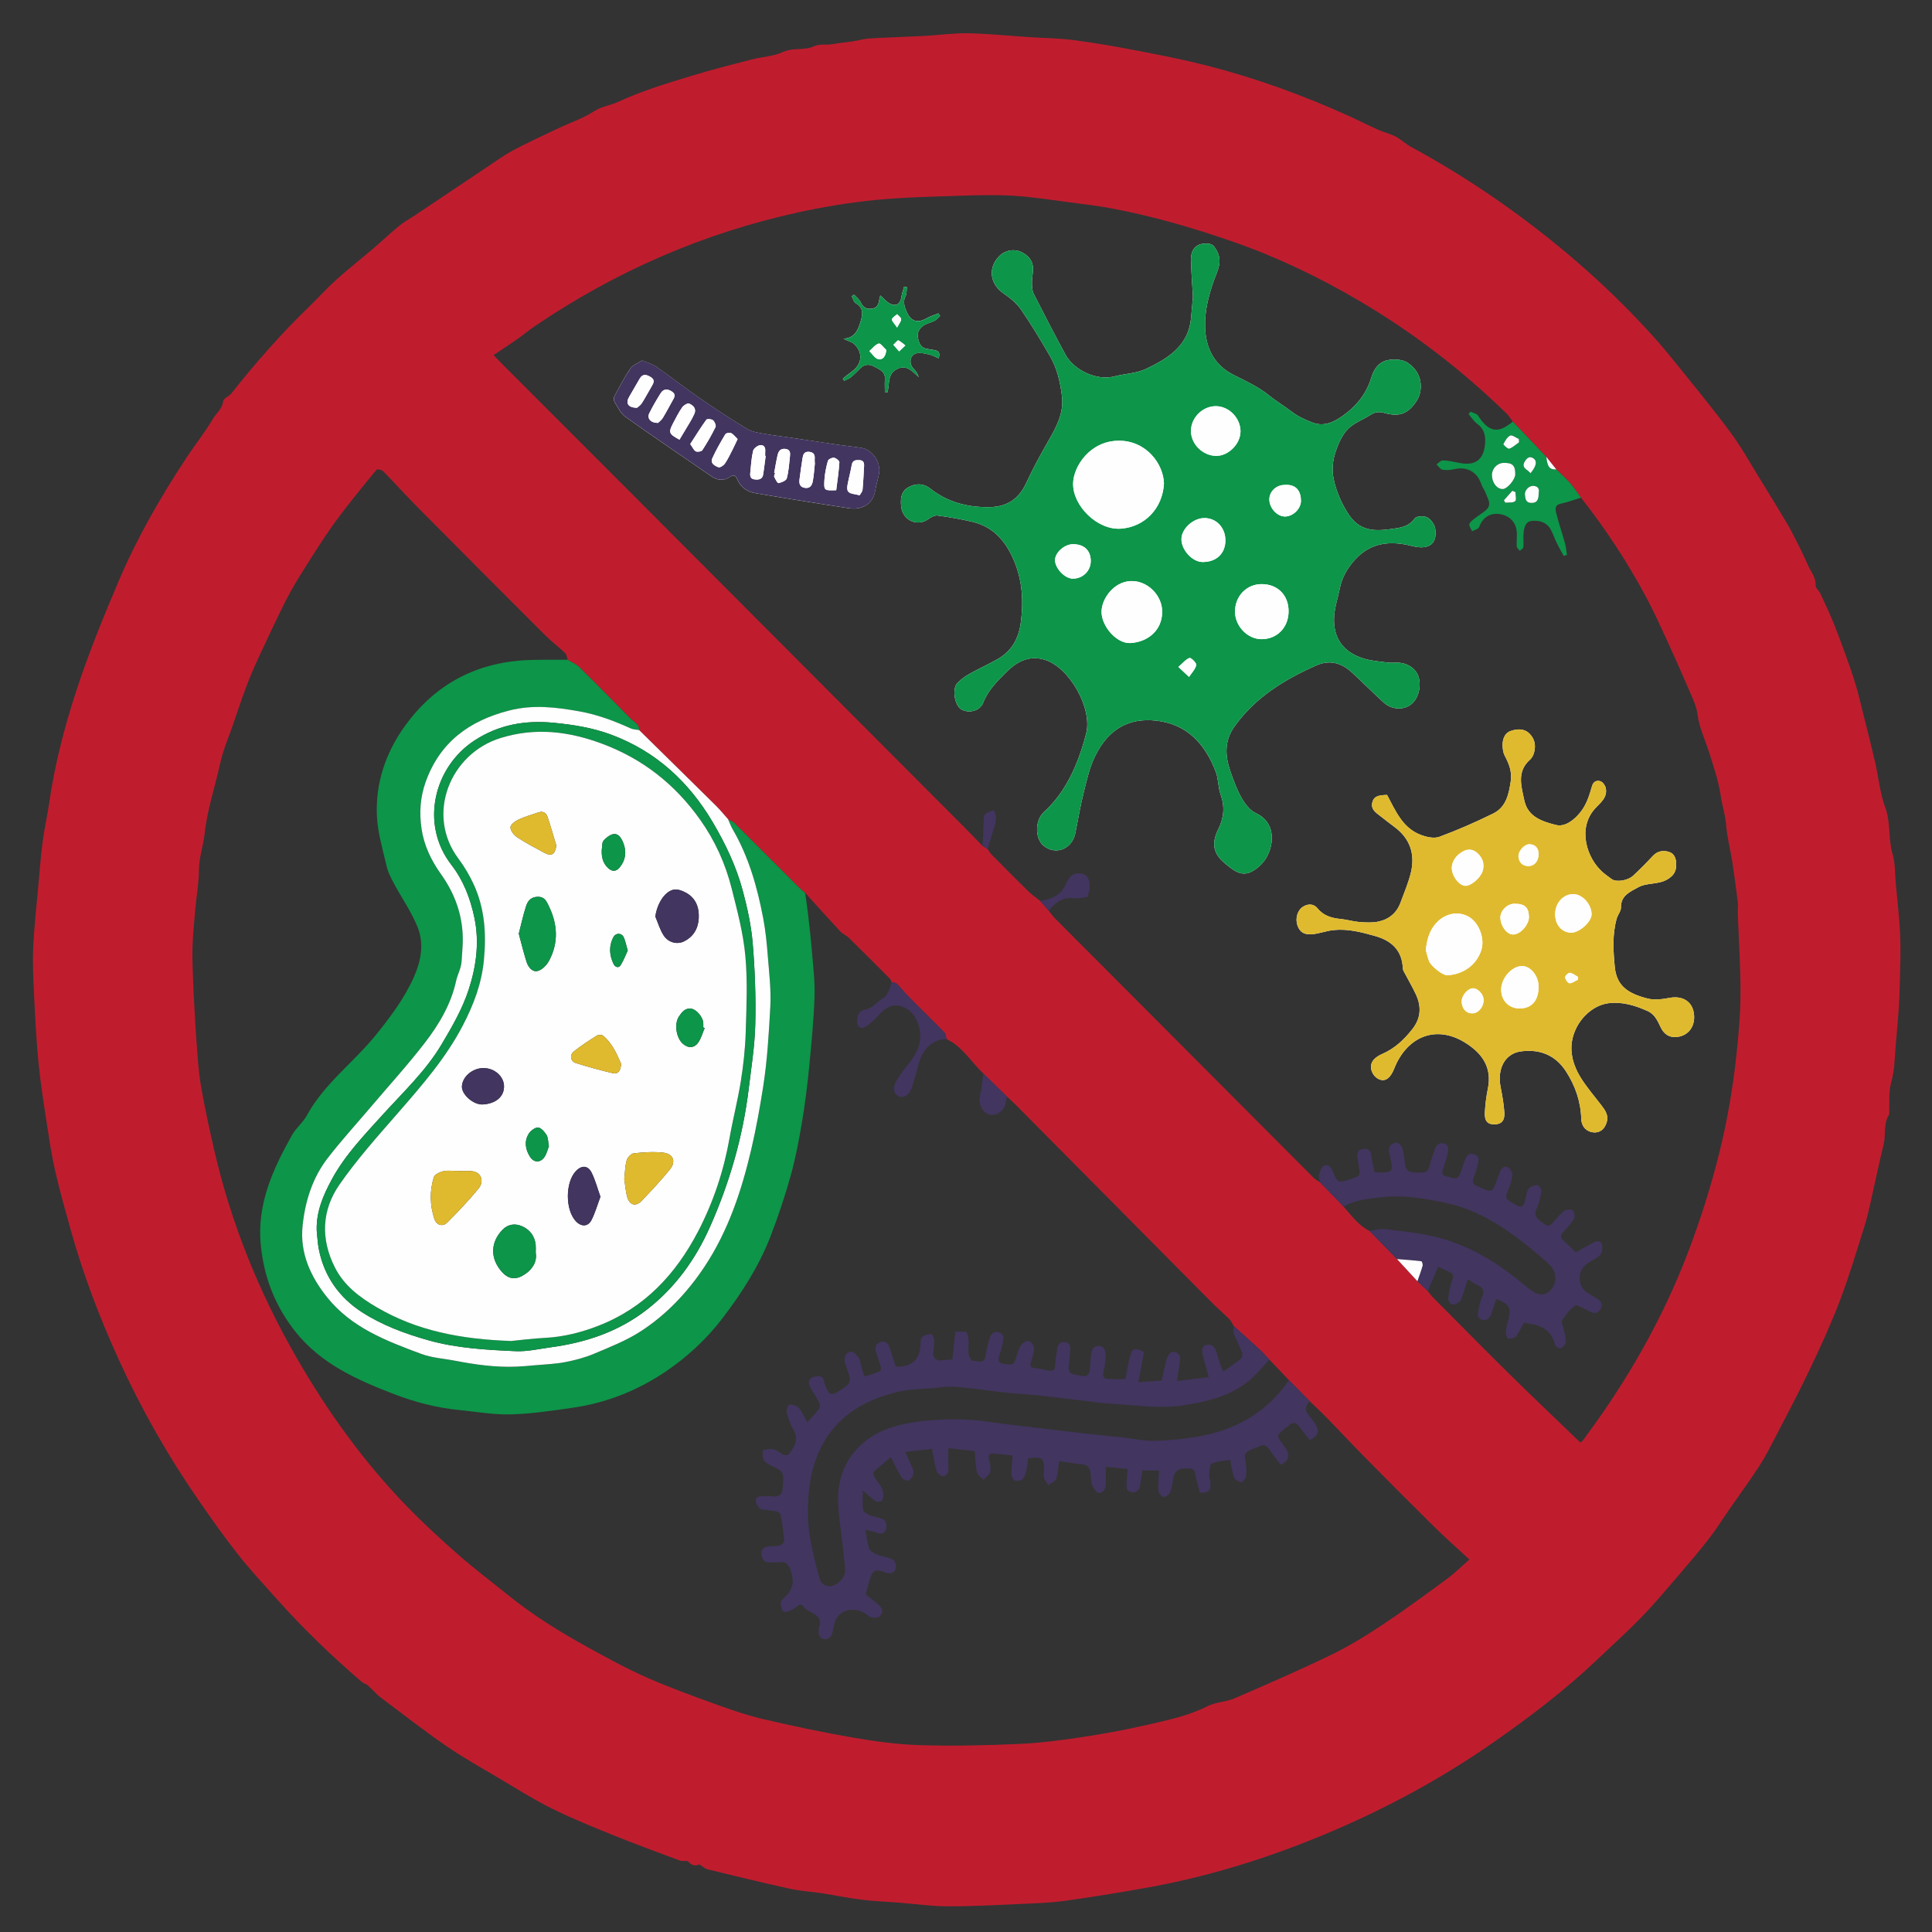 <svg xmlns="http://www.w3.org/2000/svg" id="Ebene_1" viewBox="0 0 1080 1080"><rect x="0" y="0" width="1080" height="1080" fill="#333333" stroke="none"/><path d="m390.95,1042.23c-2,.86-4.06.84-6.13-1.51-.78-.89-3.22-.09-4.69-.63-12.37-4.6-24.77-9.13-37.01-14.08-11.66-4.72-23.37-9.44-34.62-15.02-10.23-5.08-19.94-11.24-29.79-17.08-9.81-5.82-19.82-11.38-29.19-17.85-12.51-8.63-24.53-17.97-36.67-27.13-2.58-1.95-4.67-4.54-7.11-6.69-1.03-.9-2.55-1.24-3.6-2.14-16.84-14.43-32.77-29.81-47.54-46.37-7.26-8.14-14.72-16.13-21.47-24.69-7.62-9.66-14.73-19.75-21.75-29.87-17.34-24.99-32.32-51.34-44.95-79.04-10.73-23.52-19.92-47.61-26.87-72.52-3.03-10.87-6.13-21.73-8.64-32.72-2.04-8.9-3.39-17.97-4.78-27.01-1.7-11.12-3.46-22.25-4.58-33.44-1.18-11.75-1.79-23.57-2.37-35.37-.47-9.57-1.02-19.18-.64-28.74.46-11.65,1.82-23.27,2.85-34.89.74-8.37,1.39-16.75,2.46-25.08.89-6.93,2.52-13.77,3.51-20.69,3.1-21.59,8.48-42.7,15.22-63.31,6.86-20.97,15.2-41.5,23.86-61.8,10.3-24.15,23.41-46.88,37.85-68.79,4.74-7.19,10.16-13.95,14.53-21.34,1.95-3.31,5.38-5.72,5.92-10.12.2-1.62,3.26-2.72,4.59-4.4,13.56-17.12,27.94-33.49,43.66-48.67,5.1-4.93,9.84-10.26,15.12-15,6.79-6.09,13.98-11.73,20.93-17.65,4.7-4.01,9.15-8.31,13.94-12.21,2.93-2.38,6.31-4.22,9.46-6.34,13.84-9.27,27.67-18.57,41.53-27.81,4.24-2.83,8.38-5.87,12.87-8.22,8.25-4.32,16.69-8.25,25.11-12.24,6.68-3.17,13.88-5.51,20.02-9.51,4.34-2.83,9.17-3.29,13.58-5.33,13.36-6.19,27.45-10.41,41.49-14.68,10.89-3.31,21.94-6.12,32.96-8.97,5.89-1.52,12.29-1.73,17.7-4.21,5.72-2.62,11.89-.71,17.1-3.11,3.66-1.69,7.06-.62,10.52-1.27,3.83-.73,7.75-1.01,11.61-1.6,2.72-.41,5.4-1.26,8.13-1.49,5.33-.43,10.68-.57,16.02-.82,5.72-.27,11.44-.46,17.16-.79,7.72-.45,15.44-1.57,23.14-1.39,11.4.26,22.77,1.41,34.16,2.16,8.38.55,16.82.62,25.13,1.72,12.09,1.6,24.13,3.72,36.11,6.03,12.7,2.45,25.42,4.96,37.95,8.17,27.58,7.08,54.29,16.75,80.2,28.58,5.28,2.41,10.45,5.05,15.74,7.41,3.08,1.37,6.47,2.1,9.45,3.66,3.02,1.58,5.55,4.1,8.55,5.73,30.68,16.63,59.32,36.25,86.12,58.6,16.06,13.39,31.22,27.74,45.43,43.09,5.21,5.63,10.24,11.43,15.05,17.4,10.77,13.34,21.67,26.6,31.91,40.34,6.06,8.14,11,17.12,16.35,25.78,5.35,8.65,10.68,17.31,15.83,26.09,2.68,4.56,4.97,9.36,7.35,14.09,1.47,2.93,2.78,5.94,4.13,8.92,1.59,3.5,4.31,6.45,4.07,10.81-.08,1.51,1.95,3.05,2.71,4.72,2.8,6.07,5.71,12.11,8.13,18.33,3.75,9.68,7.36,19.43,10.57,29.3,2.33,7.14,3.97,14.52,5.81,21.81,2.11,8.36,4.21,16.72,6.13,25.12,1.89,8.28,2.64,16.96,5.57,24.84,3.19,8.59,1.56,17.59,4.13,26.15,1.54,5.13,1.26,10.81,1.76,16.24.88,9.71,2.04,19.41,2.47,29.14.38,8.65,0,17.34-.17,26.01-.12,5.73-.37,11.47-.78,17.18-.66,9.21-1.66,18.39-2.2,27.61-.24,4.07-.91,7.85-1.97,11.83-1.43,5.35-.76,11.27-1.01,16.94-.02.37-.1.77-.29,1.08-3.09,5.08-1.48,10.98-2.84,16.4-2.61,10.43-4.72,20.98-7.11,31.47-1.08,4.72-2.11,9.47-3.57,14.08-4.4,13.86-8.5,27.85-13.67,41.42-5,13.14-10.88,25.97-16.92,38.67-6.16,12.97-12.93,25.66-19.53,38.42-2.73,5.27-5.43,10.6-8.66,15.55-5.38,8.24-11.2,16.2-16.82,24.29-3.75,5.4-7.23,11-11.25,16.19-5.31,6.86-10.94,13.49-16.59,20.07-6.94,8.08-13.78,16.27-21.18,23.92-7.99,8.25-16.57,15.93-24.9,23.85-17.6,16.76-36.86,31.46-56.72,45.36-26.31,18.42-54.23,34.06-83.54,47.09-35.39,15.73-71.99,27.81-110.15,34.75-15.42,2.8-30.91,5.29-46.43,7.49-7.64,1.09-15.41,1.38-23.13,1.73-14.24.64-28.48,1.43-42.72,1.42-9.21,0-18.42-1.34-27.63-2.06-6.94-.54-13.92-.8-20.83-1.65-7.34-.9-14.6-2.43-21.91-3.56-6.13-.94-12.38-1.29-18.43-2.62-15.3-3.36-30.52-7.09-45.74-10.79-1.43-.35-2.64-1.57-4.57-2.77Zm479.04-779.83c-1.87-2.35-3.74-4.69-5.61-7.04-6.24-6.56-12.48-13.13-18.72-19.69-1.15-1.5-2.12-3.18-3.46-4.48-24.96-24.34-52.39-45.38-82.45-63.07-22.86-13.45-46.62-24.75-71.68-33.41-21.57-7.46-43.44-13.79-65.86-18.06-8.07-1.54-16.25-2.51-24.4-3.57-10.23-1.34-20.46-2.98-30.75-3.62-9.97-.61-20.02-.38-30.02-.05-16,.54-32.06.84-47.97,2.42-14.32,1.42-28.63,3.78-42.7,6.85-53.11,11.6-102.13,32.97-147.17,63.48-3.67,2.49-7.09,5.35-10.73,7.9-4.01,2.81-8.13,5.45-12.58,8.42,1.37,1.44,2.37,2.55,3.43,3.61,22.82,22.84,45.66,45.66,68.46,68.52,63.8,63.97,127.59,127.95,191.37,191.93,3.39,3.4,6.71,6.88,10.06,10.32.95.58,1.9,1.15,2.84,1.73.71,1.01,1.3,2.13,2.15,3,6.82,6.91,13.64,13.83,20.58,20.62,2.03,1.99,4.44,3.6,6.68,5.39,1.58,1.82,3.16,3.64,4.74,5.47,1.2,1.47,2.29,3.06,3.63,4.4,8.34,8.43,16.75,16.79,25.12,25.19,39.78,39.92,79.55,79.85,119.36,119.74,1.03,1.04,2.43,1.71,3.65,2.55,4.36,4.51,8.72,9.02,13.07,13.53,4.44,5,8.33,10.57,14.56,13.65,5.11,5.23,10.21,10.47,15.32,15.7,3.8,4.13,7.61,8.25,11.41,12.38,1.93,1.84,3.85,3.68,5.78,5.52,1.06,1.28,2.03,2.64,3.2,3.81,14.27,14.36,28.47,28.79,42.89,42.99,12.84,12.65,25.94,25.05,38.92,37.56.08.52,1.12-.03,1.74-.88,4.18-5.73,8.37-11.45,12.36-17.3,19.05-27.89,34.93-57.42,46.89-89.11,6.64-17.6,12.28-35.41,16.84-53.67,4.51-18.07,7.67-36.33,9.67-54.8,1.26-11.62,2.29-23.33,2.34-35,.06-14.89-.98-29.78-1.51-44.67-.08-2.18.24-4.4-.03-6.55-.92-7.5-1.9-14.99-3.06-22.46-1.07-6.9-2.95-13.73-3.45-20.66-.38-5.32-2.13-10.28-2.89-15.48-1.29-8.83-4.21-17.47-6.96-26.02-2.15-6.67-5.24-12.96-6.12-20.12-.54-4.36-2.57-8.6-4.33-12.72-4.2-9.83-8.56-19.59-13.02-29.3-3.62-7.88-7.21-15.8-11.31-23.44-10.53-19.65-22.7-38.24-36.52-55.73-1.98-2.7-3.79-5.54-5.99-8.05-2.41-2.74-5.17-5.17-7.78-7.73Zm-149.51,509.06c-3.64-3.82-7.27-7.64-10.91-11.45-1.7-1.79-3.3-3.69-5.11-5.36-4.89-4.52-9.87-8.95-14.82-13.41-.77-1.26-1.34-2.74-2.35-3.75-3.16-3.17-6.6-6.07-9.75-9.24-36.71-36.98-73.38-73.99-110.07-110.98-1.46-1.48-3.04-2.84-4.57-4.25-4.4-4.31-8.8-8.62-13.19-12.93-6.87-6.37-11.61-15.04-20.56-19.16-.34-1.21-.31-2.76-1.07-3.57-3.68-3.92-7.6-7.62-11.39-11.45-4.65-4.7-9.49-9.26-13.75-14.3-1.42-1.68-2.41-2.66-4.5-2.32-.28-.7-.38-1.57-.86-2.06-7.65-7.7-15.31-15.38-23.06-22.97-1.42-1.39-3.46-2.15-4.8-3.59-6.61-7.11-13.08-14.34-19.6-21.54-1.15-.99-2.36-1.91-3.43-2.97-12.05-12.04-24.06-24.11-36.15-36.12-.92-.92-2.31-1.36-3.48-2.03-2.24-2.51-4.36-5.16-6.75-7.52-14.3-14.15-28.66-28.24-42.99-42.35.07-3.44-2.96-4.55-4.87-6.49-9.5-9.6-18.95-19.25-28.58-28.71-1.8-1.77-4.35-2.77-6.55-4.12-.43-1.26-.5-2.89-1.35-3.7-3.59-3.43-7.6-6.43-11.11-9.93-23.93-23.89-47.81-47.84-71.63-71.86-6.44-6.5-12.55-13.34-18.96-19.86-.81-.83-3.41-1.39-3.78-.93-7.86,9.63-15.8,19.21-23.12,29.25-6.33,8.68-12.01,17.84-17.76,26.93-3.61,5.7-7.09,11.52-10.12,17.55-5.34,10.64-10.36,21.45-15.37,32.26-2.38,5.14-4.59,10.38-6.58,15.69-2.58,6.88-4.89,13.86-7.28,20.82-2.44,7.11-5.51,14.08-7.1,21.37-2.89,13.24-7.3,26.14-8.79,39.7-.75,6.8-3.13,13.29-3.17,20.31-.04,7.28-1.39,14.54-2.04,21.82-.63,7.09-1.32,14.18-1.56,21.29-.2,6.1.2,12.22.33,18.33l-.19.11.2.08c.04.97.07,1.94.11,2.91l-.21.08.22.07.11,2.97-.18.04.19.04c.54,9.4.96,18.81,1.67,28.19.62,8.23,1.09,16.52,2.48,24.64,2.04,11.93,4.64,23.78,7.34,35.59,9.44,41.24,25.17,80.01,46.24,116.6,17.31,30.05,37.45,58.09,61.65,82.99,9.15,9.42,18.84,18.34,28.71,27.01,8.83,7.75,18.25,14.82,27.38,22.21,14.25,11.54,29.75,21.16,45.78,29.93,10.48,5.73,20.99,11.52,31.91,16.34,12.48,5.52,25.35,10.19,38.2,14.84,8.88,3.21,17.86,6.34,27.04,8.49,16.69,3.9,33.48,7.46,50.36,10.36,12.4,2.13,25,3.84,37.55,4.21,18.35.54,36.76.12,55.11-.68,11.8-.51,23.6-2.08,35.3-3.83,12.13-1.82,24.24-4.04,36.19-6.81,11.47-2.66,23.07-4.96,33.8-10.41,4.68-2.37,10.49-2.39,15.35-4.5,18.1-7.82,36.19-15.68,53.92-24.28,10.01-4.85,19.59-10.76,28.87-16.93,12.19-8.09,23.98-16.79,35.78-25.46,4.24-3.11,8-6.88,12.59-10.89-6.89-6.38-13.38-12.08-19.52-18.13-13.04-12.86-25.95-25.86-38.82-38.89-6.99-7.08-13.77-14.38-20.71-21.51-3.28-3.37-6.73-6.59-10.1-9.87-3.92-3.96-7.84-7.93-11.75-11.89Z" fill="#bf1d2e"></path><path d="m666.86,165.85c-.29,3.24-.7,7.4-1.03,11.58-1.25,15.84-12.87,22.92-25.16,28.77-5.42,2.58-11.96,2.71-17.92,4.25-9.53,2.45-22.37-3.37-27.15-12.22-6.09-11.26-12.01-22.62-17.78-34.04-.91-1.8-.92-4.18-.95-6.29-.03-2.41.53-4.81.59-7.22.14-4.83-2.53-7.9-6.65-9.84-3.88-1.82-8.73-.97-11.78,1.9-6.99,6.59-5.87,16.01,2.12,21.41,3.61,2.45,7.22,5.43,9.66,8.98,5.79,8.41,11.07,17.2,16.19,26.05,3.94,6.8,5.67,14.41,6.62,22.18,1.14,9.25-2.84,16.89-7.25,24.55-4.5,7.82-8.86,15.76-12.64,23.95-4.16,9.01-10.64,13.46-20.58,13.62-12.29.2-23.41-2.71-33.19-10.39-3.91-3.07-8.46-2.95-12.47-.53-3.96,2.39-4.21,6.78-3.68,10.93.96,7.57,9.2,11.04,15.17,6.67,1.45-1.06,3.52-2.19,5.13-1.97,6.52.87,13.03,1.99,19.44,3.5,11.79,2.77,18.73,10.91,23.28,21.71,4.66,11.06,5.35,22.41,3.86,34.19-1.16,9.17-4.99,16.33-13.06,20.89-5.22,2.95-10.71,5.43-15.94,8.37-2.36,1.33-4.64,3.02-6.52,4.97-3.1,3.24-1.52,12.62,2.24,14.75,4.21,2.38,10.41.84,12.17-3.67,2.81-7.19,8.03-12.29,13.3-17.49,5.96-5.88,12.8-9.19,21.21-6.58,13.79,4.28,26.66,27.11,23.1,41.12-1.59,6.27-3.59,12.5-6.13,18.43-4.11,9.59-9.55,18.34-17.43,25.48-5.21,4.72-5.1,14.88-.35,18.84,6.77,5.65,16.07,1.99,17.86-7.01,1.5-7.53,2.75-15.12,4.62-22.55,1.75-6.98,3.32-14.21,6.47-20.58,7.7-15.56,19.25-21.28,33.92-19.73,17.45,1.85,27.6,13.15,33.52,28.76,1.48,3.9,1.2,8.46,2.62,12.39,2.5,6.89,1.93,13.08-1.31,19.66-3.97,8.06-2.67,13.71,3.83,19.05,4.16,3.42,8.79,7.58,14.65,4.66,3.31-1.65,6.53-4.64,8.4-7.84,4.87-8.34,4.8-20.2-5.94-25.01-3.28-1.47-6-5.19-7.89-8.5-2.62-4.57-4.44-9.66-6.19-14.67-3.03-8.7-3.57-17.1,2.29-25.28,11.71-16.32,27.99-26.26,45.84-34.13,7.4-3.27,14.02-1.29,19.75,3.98,5.97,5.5,11.68,11.29,17.69,16.75,4.39,3.99,10.49,4.43,14.87,1.5,4.28-2.86,6.4-9.8,4.76-15.57-1.3-4.58-5.94-7.91-11.42-8.12-1.92-.07-3.87.18-5.75-.07-4.48-.59-9.09-.91-13.38-2.19-11.52-3.45-17.36-11.44-16.72-23.38.28-5.3,2.12-10.51,3.15-15.78,1.24-6.29,4.36-11.63,8.58-16.24,8.88-9.7,19.83-10.66,31.94-7.56,8.12,2.08,14.19-.2,12.89-9.56-.33-2.37-2.35-5.25-4.42-6.39-1.81-1-6.12-.83-7,.44-2.77,4.01-6.69,5.04-10.77,5.65-9.57,1.43-18.94,2.67-25.82-7.21-3.74-5.38-7.45-13.26-8.89-20.85-1-5.3-.36-10.21,1.22-14.91,1.51-4.47,3.61-9.22,6.8-12.52,3.32-3.43,8.32-5.19,12.47-7.85,2.51-1.62,4.81-2.07,7.85-1.22,8.63,2.43,13.33.41,17.94-6.4,3.51-5.18,3.34-12.75-.56-17.69-1.67-2.11-4.05-4.18-6.52-5-2.76-.91-6.13-.98-9-.36-5.11,1.11-7.69,5.16-9.15,9.95-2.73,8.97-8.39,15.83-15.85,21.12-4.9,3.48-10.45,6.19-16.67,3.88-4.09-1.53-8.27-3.39-11.69-6.03-4.18-3.22-8.74-5.88-12.87-9.24-5.77-4.7-12.81-7.96-19.56-11.32-11.12-5.53-15.79-15.1-16.19-26.69-.31-8.96,1.91-17.74,4.94-26.29,1.9-5.35,5.12-10.54,1.42-16.91-1.29-2.22-2.18-3.33-4.35-3.58-6.3-.74-10.06,2.57-9.91,9.04.15,6.53.68,13.04,1.1,20.55Zm108.51,278.51c-5.42.16-7.37,1.04-8.19,4.04-1.13,4.18,2.12,5.93,4.68,7.98,2.6,2.08,5.26,4.08,7.92,6.09,8.41,6.35,11.28,14.91,9.01,24.92-1.33,5.85-3.81,11.45-5.87,17.13-2.14,5.88-6.54,9.45-12.47,10.68-3.4.7-7.06.48-10.57.21-3.42-.26-6.77-1.32-10.19-1.66-5.11-.5-9.7-1.69-13.17-5.97-2.13-2.63-5.29-2.65-7.99-1-3.35,2.05-4.55,6.72-3.23,10.57,1.3,3.79,3.99,5.46,8.84,4.84,3.83-.49,7.56-1.88,11.39-2.27,7.98-.82,15.63,1.19,23.23,3.35,9.23,2.61,15.07,8.06,15.45,18.2.02.47.21.98.43,1.4,2.26,4.27,4.7,8.46,6.77,12.82,3.22,6.79,3,13.34-1.81,19.5-4.65,5.94-9.93,10.98-16.99,14.01-2.01.86-4.18,2.26-5.31,4.03-2.25,3.49,0,8.73,3.88,10.21,3.43,1.31,6.17-1,8.17-6.05,7.15-18.02,23.29-24.57,39.42-14.7,9.44,5.78,15.47,13.72,12.97,25.86-.9,4.36-1.45,8.83-1.69,13.27-.27,4.82,1.49,6.74,5.32,6.71,3.84-.02,5.88-2.01,5.58-6.56-.31-4.83-1.19-9.64-2.12-14.41-1.99-10.2,2.54-18.61,11.29-19.81,10.51-1.44,19.29,1.99,25.2,11.05,5.25,8.06,8.34,16.96,8.62,26.72.12,4.2,2.85,7.11,6.77,7.49,3.62.36,6.29-1.72,7.48-5.76,1.08-3.68-.76-6.42-2.82-9.13-4.11-5.39-8.64-10.53-12.11-16.31-3.64-6.08-5.76-13.04-4.42-20.25,2.01-10.76,10.94-19.68,20.57-20.79,7.57-.87,14.64,1.3,21.53,4.37,4.21,1.87,5.69,5.63,7.48,9.31,1.65,3.39,4.4,5.45,8.22,5.28,7.16-.32,11.45-6.19,10.19-13.62-1.1-6.51-6.54-9.58-13.44-8.3-4.04.75-8.53,1.37-12.4.38-11.28-2.88-17.33-7.22-18.34-17.83-.85-8.95-1.42-18.11,1.14-26.99.6-2.08,2.37-4.05,2.33-6.05-.13-6.81,5.23-8.84,9.61-11.29,4.98-2.79,11.25-1.35,16.48-4.53,3.63-2.21,4.91-4.6,4.79-8.67-.09-3.11-1.12-5.59-3.76-6.51-3.32-1.15-6.68-.71-9.4,2.25-3.46,3.77-7.1,7.4-10.84,10.9-3.11,2.9-9.58,3.79-12.09,1.94-1.71-1.27-3.48-2.49-5.07-3.9-8.97-7.92-14.05-24.44-4.35-35.36,2.88-3.24,7.28-6.22,6.13-11.62-.31-1.44-1.59-3.27-2.86-3.75-1.94-.73-4-.07-4.76,2.48-1.53,5.18-2.93,10.2-6.51,14.73-3.32,4.19-8.52,8.48-13.69,7.18-7.77-1.95-15.78-4.58-17.71-13.76-1.63-7.75-4.41-16.05,3.18-22.75,1.08-.96,1.89-2.5,2.27-3.92,1.05-3.94.49-7.6-2.56-10.64-3.13-3.12-7.21-2.59-10.47-1.49-3.6,1.21-4.82,5.07-4.53,8.94.12,1.63.38,3.39,1.12,4.8,2.37,4.52,4.22,8.88,3.41,14.36-1.09,7.42-2.66,14.54-9.86,18.08-9.8,4.81-19.84,9.23-30.08,13.01-2.95,1.09-7.17.11-10.37-1.1-10.15-3.84-14.01-13.3-18.83-22.33Zm-416.36-242.85c-2.34,1.51-5.21,2.46-6.58,4.45-3.38,4.91-6.13,10.26-8.96,15.53-.46.86-.4,2.48.12,3.31,1.79,2.87,3.34,6.31,5.95,8.17,15.94,11.34,32.14,22.3,48.27,33.37,3.28,2.25,6.85,2.53,10.11.32,2.43-1.64,3.35-.74,4.28,1.39,1.94,4.47,5.48,6.87,10.16,7.67,6.17,1.06,12.35,2.08,18.54,3.08,11.15,1.79,22.3,3.62,33.47,5.3,6.84,1.03,13.47-1.71,14.84-9.69.55-3.18,1.5-6.3,2.13-9.47,1.25-6.28-3.45-13.45-9.67-14.53-4.21-.74-8.49-1.08-12.73-1.7-8.89-1.3-17.77-2.68-26.66-4-4.93-.73-9.9-1.26-14.8-2.16-3.32-.61-6.95-1.02-9.74-2.7-9.06-5.46-17.91-11.3-26.62-17.31-8.21-5.66-16.07-11.82-24.24-17.54-2.09-1.46-4.73-2.12-7.9-3.47Zm165.68-1.16c1.11-3.24-.09-4.3-2.41-4.64-1.26-.18-2.5-.51-3.76-.65-3.6-.38-4.71-2.99-5.35-5.97-.68-3.17.75-5.62,3.26-7.23,1.79-1.14,4.05-1.52,5.95-2.52,1.19-.62,2.1-1.77,3.14-2.69-.32-.49-.63-.99-.95-1.48-2.12.87-4.36,1.54-6.35,2.66-5.49,3.07-9.14,1.88-11.57-3.96-1.14-2.74-1.99-5.37-.42-8.37.73-1.39.51-3.28.73-4.94-.51-.12-1.03-.24-1.54-.36-.53,1.9-1.26,3.78-1.53,5.72-.57,4.06-2.95,5.66-6.59,3.73-1.91-1.01-3.36-2.88-5.15-4.48-.18.57-.51,1.24-.58,1.94-.27,2.58-1,4.89-3.91,5.39-2.92.51-5.11-.39-6.48-3.41-.76-1.68-2.48-2.93-3.76-4.37-.43.29-.86.58-1.28.87.69,1.3,1.04,3.17,2.12,3.81,4.97,2.96,3.91,6.84,2.53,11.24-1.46,4.65-3.47,8.36-9.25,8.66,2.3,1.35,4.66,1.76,6.08,3.14,5.03,4.91,4.21,11.32-1.58,15.38-1.7,1.19-3.27,2.55-4.9,3.84l.7,1.18c1.25-.61,2.66-1.01,3.7-1.87,1.97-1.62,3.72-3.51,5.58-5.28,2.41-2.29,5.14-2.17,7.79-.66,2.68,1.53,6.03,2.58,5.76,6.77-.16,2.43-.03,4.89-.03,7.33l1.45.16c1.25-4.43-.06-10,4.93-12.78,5.62-3.15,8.81,1.01,12.55,4.26-.6-1.87-1.54-3.32-2.74-4.51-2.89-2.88-2.38-7.71,1.4-8.75,2.24-.62,4.96.18,7.39.69,1.66.35,3.2,1.31,5.06,2.11Z" fill="#fefeff"></path><path d="m450.09,499.12c.47,3.41,1.01,6.8,1.4,10.22.83,7.3,1.74,14.59,2.33,21.91.7,8.63,1.79,17.31,1.5,25.92-.45,13.23-1.73,26.45-3.03,39.63-1,10.17-2.26,20.33-3.96,30.4-1.69,10.04-3.57,20.1-6.3,29.89-3.22,11.53-7,22.94-11.33,34.1-6.48,16.71-16.09,31.69-26.96,45.88-8.97,11.71-19.69,21.6-31.85,29.79-15.89,10.69-33.43,17.53-52.42,20.18-11.29,1.58-22.65,3.33-34.01,3.61-9.54.24-19.14-1.49-28.71-2.43-12.56-1.23-24.71-4.38-36.44-8.89-20.73-7.97-40.95-16.93-55.28-35.05-11.17-14.12-17.45-30.13-19.24-48.22-2.28-22.99,6.77-42.48,17.46-61.57,2.21-3.94,6.09-6.95,8.25-10.91,9.72-17.84,26.28-29.72,38.73-45.17,8.14-10.11,15.88-20.39,21.18-32.35,4.02-9.09,5.71-18.69,2-27.88-3.44-8.51-8.86-16.2-13.22-24.35-1.66-3.09-3.32-6.34-4.1-9.73-2.14-9.35-5.02-18.75-5.41-28.22-.76-18.07,4.83-34.83,15.29-49.52,17.31-24.31,41.2-36.68,71-37.44,6.77-.17,13.55-.08,20.33-.1,2.2,1.35,4.75,2.35,6.55,4.12,9.63,9.46,19.08,19.11,28.58,28.71,1.92,1.94,4.94,3.05,4.87,6.49-1.59-.29-3.31-.28-4.74-.93-9.16-4.16-18.44-7.67-28.46-9.48-13.18-2.38-26.04-3.94-39.43-.52-22.3,5.7-38.75,17.7-46.7,39.92-3.04,8.48-3.64,17.2-2.3,26.19,1.42,9.54,5.45,17.75,10.94,25.47,7.74,10.88,12.1,22.97,12.12,36.43,0,4.05-.48,8.1-.68,12.16-.19,3.89-2.24,7.23-3.06,11-2.79,12.86-9.46,24.17-17.35,34.42-9.56,12.43-20.17,24.05-30.33,36.03-8.03,9.46-16.41,18.66-24.01,28.46-8.64,11.13-12.78,24.43-14.15,38.19-1.5,15,4.39,28.05,13.68,39.68,13.68,17.14,33.26,24.47,52.76,31.74,5.82,2.17,12.31,2.53,18.5,3.73,11.47,2.22,23.01,3.86,34.74,3.36,3.54-.15,7.07-.48,10.6-.8,5.48-.5,11.04-.67,16.42-1.71,5.48-1.06,11.01-2.49,16.14-4.65,8.89-3.74,18.04-7.32,26.08-12.51,14.5-9.36,26.31-21.9,35.84-36.29,13.22-19.95,20.66-42.4,26.08-65.51,2.7-11.51,4.79-23.16,6.63-34.89,2.34-14.92,3.19-29.88,4.01-44.84.51-9.38-.65-18.87-1.4-28.29-.55-7.04-1.24-14.12-2.55-21.05-3.31-17.46-8.12-34.46-17.16-49.97-1-1.71-1.66-3.63-2.47-5.45,1.17.66,2.56,1.11,3.48,2.03,12.08,12,24.1,24.08,36.15,36.12,1.07,1.07,2.28,1.99,3.43,2.97Z" fill="#0d9549"></path><path d="m732.24,783.36c-3.04,2.69-2.89,5.35-.21,8.28,1.46,1.59,2.68,3.45,3.74,5.34,1.91,3.4.9,5.81-3.56,8.03-1.95-2.45-4.1-4.92-5.98-7.59-1.63-2.32-3.34-2.52-5.43-.83-1.98,1.61-4.01,3.17-5.83,4.95-.45.44-.5,1.84-.14,2.45,1.21,2.05,2.72,3.93,4.05,5.91,2.46,3.66,1.53,6.85-2.92,8.91-2.08-2.73-4.39-5.43-6.31-8.38-1.49-2.28-3.02-3.29-5.61-1.91-.75.4-1.65.52-2.44.86-6.31,2.76-6.2,2.75-5.12,9.17.38,2.26.37,4.7-.06,6.94-.23,1.22-1.86,3.17-2.63,3.07-1.44-.19-3.47-1.36-3.93-2.61-1.1-2.99-1.44-6.26-2.17-9.87-3.58.65-7.32.66-10.31,2.17-1.31.66-1.19,4.37-1.48,6.73-.11.91.54,1.9.64,2.87.37,3.64.59,7.25-5.82,6.5-.64-2.48-1.56-5.58-2.23-8.73-1.03-4.89-.95-4.91-7.39-4.63-2.94.13-4.93,2.45-5.33,5.77-.3,2.49-.63,5.07-1.6,7.34-.55,1.29-2.62,3-3.59,2.77-1.3-.31-3-2.26-3.1-3.61-.26-3.64.25-7.33.47-11.25h-9.37c-.43,2.85-.78,5.72-1.31,8.57-.44,2.39-1.63,3.83-4.46,3.56-2.94-.27-3.15-2.21-3.07-4.34.1-2.76.4-5.51.64-8.56-3.99-.42-7.83-.82-12.2-1.28,0,3.32-.06,6.22.02,9.12.08,2.91-1.14,5.4-3.92,5.49-1.23.04-2.98-2.57-3.73-4.31-.76-1.77-.6-3.94-.81-5.93-.32-3.02-1.14-5.39-4.85-5.73-4.38-.4-8.72-1.24-12.79-1.84-.59,3.84-.64,7.11-1.72,10-.56,1.49-2.92,2.3-4.47,3.42-.82-1.41-1.81-2.76-2.38-4.26-.34-.89-.02-2.03.03-3.05.37-7.8-.59-8.66-8.81-7.69-.35,2.44-.56,4.97-1.13,7.4-.37,1.56-.95,3.38-2.07,4.35-.95.83-3.05,1.19-4.19.7-1.04-.45-2.03-2.31-2.04-3.56-.04-3.37.46-6.74.77-10.38-3.82-.42-7.18-.96-10.56-1.12-2.15-.1-3.43.72-2.6,3.46.65,2.15,1.1,4.67.58,6.76-.41,1.68-2.39,2.98-3.68,4.45-1.27-1.33-3.29-2.48-3.65-4.03-.83-3.54-.85-7.27-1.31-12.03-4.65-.52-9.65-1.07-14.69-1.63,0,3.54-.2,7.08.07,10.58.2,2.64-.62,4.71-3.04,5.12-1.06.18-3.22-1.54-3.6-2.79-1.17-3.84-1.72-7.87-2.66-12.54-4.66.54-9.45,1.09-14.92,1.73,1.22,2.69,2.14,4.6,2.95,6.56.68,1.65,1.8,3.4,1.67,5.02-.13,1.59-1.28,3.54-2.59,4.41-.71.47-3.31-.59-3.98-1.64-2.18-3.42-3.87-7.16-6.06-11.38-3.28,2.73-6.53,5.29-9.56,8.09-.43.4-.11,2.1.36,2.91,1.22,2.09,2.93,3.9,4.02,6.04.71,1.39,1.04,3.18.94,4.76-.2,3.08-2.62,4.08-5.08,2.21-1.92-1.47-3.71-3.1-6.38-5.36,0,4.13-.35,7.53.18,10.78.2,1.2,2.31,2.38,3.79,3.01,2.08.88,4.46,1.04,6.57,1.87,3.11,1.21,3.13,4.2,2.23,6.5-.91,2.31-3.31,2.14-5.58,1.2-1.59-.66-3.37-.84-5.8-1.4.78,3.94,1.11,7.33,2.21,10.45.48,1.35,2.41,2.45,3.92,3.09,2.33.99,4.87,1.49,7.32,2.2,3.25.94,4.37,3.55,3.41,6.26-.9,2.52-3.33,2.65-6.01,1.66-5.33-1.99-6.9-1.04-8.42,4.34-.72,2.55-1.4,5.1-2.2,8.01,2.29,1.84,4.83,3.77,7.23,5.85,2.3,1.98,2.87,4.47.45,6.58-.92.8-2.96.81-4.32.48-1.41-.34-2.63-1.52-3.92-2.35-4.81-3.11-11.91-2.44-15.29,2.16-1.65,2.24-2.03,5.51-2.69,8.38-.61,2.66-2.33,4.34-4.7,4-2.85-.41-3.29-3.05-3.02-5.63.07-.62.18-1.25.33-1.86.05-.24.33-.44.35-.67.53-6.56-6.54-6.24-9.17-10.05-1.66-2.4-3.36-.13-5.09.97-1.75,1.12-4.01,2.12-5.94,1.94-.81-.07-1.69-3.26-1.85-5.1-.08-.9,1.3-2.05,2.19-2.91,4.96-4.8,5.69-9.06,3.33-15.55-1.18-3.23-2.74-4.73-6.24-4.15-1.74.29-3.58-.03-5.37.07-2.92.17-4.16-1.64-4.56-4.07-.45-2.73,1-4.46,3.69-4.85,2.01-.3,4.14.02,6.09-.46,1.15-.28,2.97-1.63,2.92-2.39-.29-4.51-.99-8.99-1.65-13.47-.68-4.54-4.72-3.12-7.41-3.99-1.3-.42-3.14.13-4.07-.6-1.29-1.01-2.55-2.75-2.75-4.31-.26-2.04,1.35-3.05,3.56-2.88,1.91.15,3.87-.2,5.75.08,3.71.54,5.57-1.28,5.75-4.63.44-8.07,1.37-8.95-6.23-12.42-4.53-2.07-5.36-3.68-4.87-8.74,3.21-.81,6.05-1.29,9.27,1.11,4.1,3.06,5.12,1.92,7.76-2.59,2.22-3.79,1.88-6.68-.09-10.22-1.6-2.88-2.79-6.07-3.59-9.27-.34-1.36.67-4.35,1.27-4.4,1.74-.16,4.18.24,5.24,1.42,1.97,2.2,3.15,5.11,5,8.33,2.58-2.9,4.93-5.24,6.84-7.88.53-.73.1-2.56-.44-3.6-1.54-2.94-3.5-5.66-5.03-8.61-1.35-2.62-.05-4.86,2.45-5.34,1.95-.38,4.91-1.19,5.56,2.69.37,2.22,1.6,4.39,2.85,6.33.38.58,2.36.76,3.17.31,2.56-1.42,5.08-3.03,7.26-4.98.87-.77,1.3-2.72,1.04-3.94-.55-2.6-1.74-5.06-2.55-7.62-1.08-3.4.16-6.23,2.85-6.81,1.93-.41,5.01,2.87,5.56,5.53.57,2.77,1.48,5.48,2.19,8.04.46.11.59.2.69.16,11.35-3.74,9.62-1.66,6.04-13.21-.98-3.17-.08-4.85,2.23-5.8,2.41-.99,4.41.16,5.26,2.9,1.12,3.63,2.35,7.22,3.48,10.65.71.07.96.12,1.21.11,8.85-.14,12.64-4.98,12.63-13.51,0-1.17.44-2.84,1.26-3.39,1.31-.87,3.12-1.29,4.71-1.28.58,0,1.55,1.8,1.61,2.82.14,2.27,0,4.6-.36,6.85-.54,3.29,1.37,5.4,4.63,4.95,1.99-.28,4.01-.33,5.89-.47.61-5.46,1.2-10.67,1.76-15.59h5.89c2.62,3.8.95,8.28,1.47,12.49.17,1.43,1.67,3.97,2.06,3.88,2.5-.6,6.49,2.6,7.36-2.65.52-3.15,1.27-6.28,2.14-9.35.74-2.63,2.11-4.93,5.44-3.94,3.35,1,2.42,3.85,2.05,6.12-.43,2.58-1.4,5.08-2.08,7.62-.63,2.37.25,3.56,2.76,3.88,5.48.69,5.6.61,7.22-4.73.62-2.06,1.3-4.25,2.57-5.91.91-1.19,3.15-2.49,4.22-2.11,1.34.48,2.92,2.64,2.9,4.06-.04,2.6-1.14,5.2-1.85,7.78-.55,2-.21,3.1,2.2,3.29,2.61.2,5.2.8,7.77,1.36,2.45.54,3.48-.22,3.62-2.84.18-3.28.7-6.55,1.27-9.79.41-2.34,1.9-3.62,4.38-3.22,2.4.39,2.96,2.03,2.76,4.23-.29,3.05-.29,6.14-.74,9.17-.39,2.69.6,4.17,3.13,4.67,2.09.42,4.21.91,6.3.88.71-.01,1.86-1.47,2.01-2.4.49-3.12.52-6.31.93-9.44.33-2.48,1-5.03,4.22-5.01,3.61.02,3.84,3.22,3.92,5.5.11,3.11-.63,6.29-1.24,9.39-.41,2.1.37,3.43,2.27,3.56,3.4.24,6.84.07,10.06.07.88-4.42,1.47-8.41,2.5-12.29,1.35-5.13,2.24-5.42,7.86-2.9-.96,5.25-1.95,10.67-3.08,16.91,4.57-.3,8.75-.58,12.94-.85.96-4.19,1.69-7.95,2.73-11.62.43-1.51,1.28-3.13,2.43-4.11.69-.58,2.62-.45,3.48.13.93.63,1.84,2.2,1.75,3.28-.31,3.93-1.05,7.83-1.74,12.53,5.83-.7,11.28-1.36,17.7-2.13-1.18-4.35-2.31-8.32-3.34-12.32-1.08-4.17.53-6.44,4.28-5.75,1.08.2,2.36,1.42,2.8,2.48,1.12,2.7,1.78,5.6,2.71,8.38.42,1.26,1.06,2.46,1.74,4.01,3.61-2.59,6.92-4.76,9.94-7.27.69-.58.88-2.52.49-3.51-1.4-3.57-3.29-6.94-4.68-10.51-.46-1.17.01-2.72.06-4.09,4.95,4.46,9.93,8.89,14.82,13.41,1.81,1.67,3.41,3.57,5.11,5.36-3.96,4.13-7.52,8.76-11.97,12.27-10.71,8.46-23.55,11.38-36.77,13.35-13.19,1.97-26.19-.28-39.27-.94-5.14-.26-10.25-1.07-15.36-1.66-8.5-.99-16.99-2.09-25.5-2.99-6.01-.64-12.06-.93-18.07-1.55-6.17-.64-12.31-1.58-18.48-2.24-5.9-.63-11.75-1.6-17.77-.81-8.17,1.07-16.63.71-24.58,2.6-20.67,4.92-37.2,15.6-45.29,36.5-3.11,8.02-4.31,16.45-4.76,24.93-.32,6.07-.18,12.29.77,18.28,1.31,8.24,3.29,16.42,5.56,24.46,1.31,4.63,5.85,5.69,9.88,2.91,2.91-2.01,4.7-4.8,4.4-8.44-.4-4.94-1.06-9.86-1.59-14.8-.8-7.35-2.03-14.68-2.31-22.04-.78-20.16,10.8-35.71,29.72-41.94,6.54-2.15,13.56-3.18,20.45-3.85,7.43-.73,14.98-.87,22.44-.48,7.67.4,15.28,1.78,22.93,2.7,7.03.85,14.07,1.65,21.11,2.48,8.12.96,16.23,1.96,24.35,2.87,5.64.63,11.29,1.11,16.93,1.72,6.5.7,13.03,2.25,19.5,2.04,9.04-.29,18.17-1.21,27.02-3.02,19.74-4.05,36.02-13.92,47.58-30.88,3.92,3.96,7.84,7.93,11.75,11.89Z" fill="#42355f"></path><path d="m407.03,458c.82,1.82,1.47,3.74,2.47,5.45,9.05,15.51,13.85,32.51,17.16,49.97,1.31,6.93,2,14.01,2.55,21.05.74,9.42,1.91,18.91,1.4,28.29-.82,14.96-1.67,29.92-4.01,44.84-1.84,11.73-3.94,23.37-6.63,34.89-5.42,23.11-12.86,45.56-26.08,65.51-9.53,14.38-21.34,26.93-35.84,36.29-8.04,5.19-17.2,8.77-26.08,12.51-5.13,2.16-10.66,3.59-16.14,4.65-5.38,1.04-10.94,1.21-16.42,1.71-3.53.32-7.06.65-10.6.8-11.73.5-23.26-1.14-34.74-3.36-6.18-1.19-12.68-1.56-18.5-3.73-19.49-7.27-39.07-14.6-52.76-31.74-9.29-11.64-15.18-24.68-13.68-39.68,1.37-13.76,5.51-27.06,14.15-38.19,7.6-9.8,15.98-18.99,24.01-28.46,10.16-11.97,20.76-23.6,30.33-36.03,7.89-10.25,14.56-21.56,17.35-34.42.82-3.77,2.87-7.11,3.06-11,.2-4.05.68-8.1.68-12.16-.03-13.46-4.38-25.55-12.12-36.43-5.49-7.71-9.52-15.93-10.94-25.47-1.34-8.99-.73-17.71,2.3-26.19,7.95-22.21,24.4-34.22,46.7-39.92,13.39-3.42,26.24-1.86,39.43.52,10.02,1.81,19.3,5.31,28.46,9.48,1.43.65,3.15.64,4.74.93,14.34,14.11,28.7,28.2,43,42.35,2.39,2.37,4.51,5.01,6.75,7.52Zm-230,229.66c.4,3.65.53,7.35,1.25,10.93,3.02,15,11.43,26.74,23.93,34.84,11.4,7.38,24.26,12.14,37.37,15.82,15.91,4.46,32.37,5.34,48.74,6.07,6.5.29,13.09-1.3,19.62-2.18,19.48-2.62,37.64-8.66,53.42-20.85,15.98-12.34,27.42-28.2,35.55-46.52,10.9-24.56,18.33-50.14,21.59-76.85,1.48-12.12,3.42-24.26,3.71-36.42.36-15.05-.2-30.19-1.44-45.19-.82-9.92-2.99-19.84-5.58-29.48-3.63-13.52-9.64-26.15-16.76-38.2-13.39-22.66-31.78-39.61-56.62-48.89-10.37-3.88-21.15-5.62-32.24-6.7-16.11-1.56-30.81,1.07-44.37,9.93-22.69,14.84-30.41,46.68-13.01,69.28,6.83,8.87,10.73,18.82,13.03,29.87,2.89,13.87.94,27.29-3.22,40.08-3.51,10.8-9.4,20.99-15.27,30.82-8.86,14.83-21.53,26.65-33.03,39.37-10.22,11.3-20.82,22.28-28.18,35.84-4.81,8.87-8.74,17.98-8.48,28.43Z" fill="#fefeff"></path><path d="m737.98,660.96c-.25-1.36-.96-2.84-.64-4.05.5-1.89,1.26-4.38,2.7-5.18,2.13-1.19,3.87.39,4.87,2.79,2.88,6.95,2.95,6.91,10.28,4.49,5.37-1.78,5.34-1.77,4.31-7.41-.32-1.73-.5-3.49-.71-5.23-.3-2.51.83-3.83,3.33-4.09,2.55-.26,4.09.47,4.42,3.37.35,3.13,1.15,6.22,1.75,9.29.27.15.48.36.71.37,9.9.39,10.1.1,7.85-9.67-.36-1.54-.68-3.55,0-4.75.68-1.17,2.75-2.29,4.05-2.13,1.17.14,2.71,1.89,3.07,3.21.87,3.11,1.14,6.39,1.64,9.6.48,3.04,2.58,3.8,5.24,3.81,1.28,0,2.56-.05,3.84,0,2.32.1,3.7-.65,4.29-3.2.76-3.32,1.96-6.55,3.11-9.77.8-2.23,2.24-3.82,4.91-3.24,3.02.66,2.74,3.19,2.35,5.23-.57,2.96-1.65,5.83-2.58,8.72-.71,2.18-1.07,4.08,2.03,4.54,2.79.42,5.98,2.75,7.55-1.86.9-2.66,1.84-5.32,2.85-7.94.84-2.17,1.93-3.48,4.81-2.65,2.94.85,2.71,2.76,2.29,4.72-.61,2.84-1.39,5.68-2.47,8.38-.97,2.44-.48,3.64,1.93,4.75,8.53,3.92,8.49,4,11.5-4.81.37-1.09.87-2.13,1.26-3.21.84-2.34,2.66-3.57,4.72-2.32,1.23.75,2.36,3.08,2.15,4.49-.49,3.24-1.64,6.44-2.89,9.5-.96,2.37-.53,3.62,1.67,4.96,7.08,4.32,7.29,4.27,9.05-3.79.31-1.43.82-3.17,1.86-4,1.19-.95,3.16-1.57,4.61-1.33.85.14,2.08,2.37,1.92,3.47-.5,3.26-1.16,6.65-2.6,9.56-1.69,3.42-.35,5.13,2.15,7.03,4.59,3.49,4.52,3.55,8.37-.76,1.62-1.81,3.14-3.85,5.12-5.15,1.12-.73,3.63-.79,4.51-.01.92.82,1.38,3.44.75,4.5-1.69,2.83-3.97,5.33-6.21,7.78-1.44,1.58-1.48,2.8.05,4.23,2.34,2.17,4.65,4.38,7.21,6.81,3.01-1.68,6.29-3.56,9.63-5.35,1.83-.98,4.1-1.49,4.83.92.52,1.74.35,4.54-.74,5.74-1.92,2.1-4.78,3.33-7.25,4.92-6.08,3.91-5.77,13.33.54,16.82,1.68.92,3.34,1.88,4.94,2.93,2.14,1.42,3.32,3.19,1.78,5.81-1.5,2.54-3.52,2.65-5.89,1.4-.68-.36-1.34-.75-2.05-1.04-2.16-.88-5.28-3.06-6.32-2.32-2.91,2.08-5.18,5.22-7.22,8.27-.58.87.48,2.85.78,4.33.52,2.6,1.42,5.2,1.38,7.79-.02,1.23-1.61,2.85-2.89,3.48-.64.31-2.96-1.01-3.18-1.92-1.93-8.19-7.8-11.06-15.29-11.99-.86-.11-1.7-.37-2.05-.45-1.59,2.8-2.74,5.52-4.55,7.69-.85,1.02-3.01,1.43-4.45,1.23-.59-.08-1.26-2.53-1.18-3.87.13-2.14.79-4.26,1.33-6.36,1.78-7.04.77-8.96-6.66-11.9-.93,2.73-1.89,5.43-2.76,8.17-.87,2.72-2.61,4.29-5.43,3.36-2.8-.91-2.16-3.51-1.77-5.59.48-2.5,1.11-5.03,2.09-7.37,1.25-2.99.51-4.79-2.34-6.14-1.82-.86-3.47-2.08-5.7-3.45-1,3.12-1.82,5.86-2.77,8.56-.5,1.43-.9,3.16-1.94,4.08-1.06.95-3,1.7-4.27,1.38-.94-.23-2.13-2.39-1.99-3.54.43-3.52,1.06-7.13,2.38-10.39,1-2.47.03-3.26-1.72-4.11-2.03-.99-4.09-1.93-6.27-2.95-2.03,4.73-3.93,9.15-5.83,13.56-1.93-1.84-3.85-3.68-5.78-5.52.99-2.88,2.08-5.73,2.9-8.65.21-.75-.36-2.47-.72-2.51-4.52-.53-9.06-.84-13.59-1.21-5.11-5.23-10.21-10.47-15.32-15.7,2.87-.39,5.82-1.41,8.59-1.07,9.73,1.22,19.58,2.2,29.07,4.57,16.85,4.19,31.61,12.86,45.13,23.69,3.19,2.56,6.27,5.36,9.78,7.38,1.66.96,4.67,1.19,6.29.31,5.74-3.14,6.61-11.22,1.92-15.76-3.13-3.02-6.47-5.82-9.83-8.59-14.38-11.84-29.53-22.15-48.21-26.16-12.04-2.59-24.06-4.67-36.42-3.2-7.18.85-14.41,1.46-20.88,5.18-4.36-4.51-8.72-9.02-13.07-13.53Z" fill="#42355f"></path><path d="m883.76,278.18c-3.76,1.16-7.46,2.6-11.3,3.39-3.48.71-3.02,3.24-2.54,5.19,1.42,5.72,3.35,11.31,4.94,17,.58,2.07.72,4.27,1.07,6.4-.61.19-1.22.38-1.84.57-1.31-2.43-2.71-4.83-3.92-7.32-1.22-2.5-2.04-5.22-3.43-7.61-2.31-3.98-6.31-5.02-10.49-4.6-3.54.36-4.18,3.67-4.54,6.49-.34,2.67.11,5.44-.12,8.13-.06.75-1.29,1.39-1.99,2.09-.61-.81-1.69-1.59-1.74-2.44-.19-2.95.31-5.97-.07-8.88-.73-5.54-5.07-9.09-10.8-9.33-4.89-.21-8.47,2.66-10.14,7.35-.4,1.12-2.57,1.61-3.92,2.39-.58-1.34-1.84-2.85-1.55-3.96.34-1.3,1.93-2.37,3.14-3.34,2.14-1.72,4.63-3.05,6.55-4.97,2.93-2.93.51-5.99-.47-8.87-.63-1.85-1.96-3.45-2.58-5.3-2.27-6.74-7.93-9.88-14.86-8.32-2.2.49-4.61.72-6.8.33-1.26-.23-2.25-1.93-3.36-2.97,1.18-.79,2.39-2.28,3.54-2.24,3.11.11,6.22.78,9.29,1.4,9.09,1.85,13.87-1.99,14.37-11.47.23-4.26-.77-7.69-4.42-10.36-1.91-1.4-3.23-3.59-4.82-5.43.34-.46.67-.91,1.01-1.37,1.23.5,2.56.86,3.66,1.57.7.44,1.06,1.41,1.59,2.13,5.66,7.88,10.65,8.37,18.43,1.84,6.24,6.56,12.48,13.13,18.72,19.69.71,5.77,1.81,7.14,5.61,7.04,2.61,2.56,5.38,4.99,7.78,7.73,2.2,2.5,4.01,5.35,5.99,8.05Zm-36.73-13.18c-.02-4.83-1.53-6.3-6.42-6.24-3.6.04-6.6,3.11-6.61,6.77-.01,4.16,2.62,7.7,5.84,7.85,2.6.12,7.2-5.24,7.19-8.38Zm13.1,10.45c.44-2.01-.24-3.66-2.95-3.85-2.37-.16-5.01,2.4-4.73,4.94.22,1.98.31,4.44,3.35,4.57,3.8.16,4.31-2.31,4.32-5.66Zm-10.97-28.23l-.14-1.84c-1.64-.71-3.73-2.4-4.81-1.9-1.69.79-2.85,2.97-3.81,4.8-.13.25,2.51,2.81,3.27,2.54,2.01-.68,3.68-2.33,5.49-3.6Zm6.39,17.3c3.38-4.04,3.84-6.83,1.6-8.34-2.15-1.45-3.58-.11-4.68,1.6-2.41,3.77,1.39,4.52,3.08,6.73Zm-8.41,10.57l-1.72-.74c-1.57,1.77-3.14,3.54-4.71,5.31.26.45.52.9.79,1.34,1.88-.21,4.25.17,5.49-.84.86-.7.16-3.31.16-5.07Z" fill="#0d9549"></path><path d="m529.14,580.92c-6.95-.2-13.22,5.1-15.31,12.84-1.24,4.57-2.5,9.14-3.92,13.67-1.38,4.41-4.44,6.63-7.24,5.52-3.09-1.22-3.92-4.49-1.53-8.8,1.92-3.47,4.47-6.61,6.96-9.72,4.83-6.04,7.71-12.45,5.61-20.46-1.46-5.55-4.49-9.69-9.91-11.41-5.09-1.61-9.01.87-12.39,4.69-2.15,2.43-4.54,4.82-7.26,6.53-2.95,1.87-5.25.27-4.96-3.18.25-3.02.57-5.67,4.95-6.34,2.91-.44,5.45-3.42,8.11-5.34,1.33-.96,2.91-1.86,3.7-3.2,1.15-1.96,1.69-4.28,2.49-6.45,2.09-.33,3.08.65,4.5,2.33,4.26,5.04,9.1,9.6,13.75,14.3,3.79,3.83,7.71,7.53,11.39,11.45.76.81.74,2.36,1.07,3.57Z" fill="#42355f"></path><path d="m581.48,503.6c6.64-.88,11.96-3.44,14.75-10.17.84-2.03,2.83-4.63,4.68-5,6.94-1.4,8.88,3.29,8.02,9.23-.18,1.21-.69,2.37-1.14,3.85-2.5.21-5.17.87-7.73.57-6.28-.73-10.19,2.74-13.83,6.99-1.58-1.82-3.16-3.64-4.74-5.47Z" fill="#42355f"></path><path d="m562.9,613.01c-.25,1.32-.47,2.64-.77,3.95-1.01,4.3-5.44,7.2-9.19,6.04-4.17-1.28-6.24-6.42-5.05-11.03,1-3.86,1.24-7.92,1.81-11.89,4.4,4.31,8.8,8.62,13.19,12.93Z" fill="#42355f"></path><path d="m549.23,472.87c.18-3.91.45-7.82.53-11.73.12-6.29.06-6.29,5.65-8.23,2.31,3.27,1.25,6.62.24,9.97-1.18,3.91-2.38,7.81-3.57,11.71-.95-.57-1.9-1.15-2.84-1.72Z" fill="#42355f"></path><path d="m780.93,703.83c4.54.37,9.08.67,13.59,1.21.36.04.93,1.76.72,2.51-.82,2.93-1.91,5.77-2.9,8.65-3.81-4.12-7.61-8.25-11.41-12.38Z" fill="#fefeff"></path><path d="m869.99,262.41c-3.81.11-4.9-1.27-5.61-7.04,1.87,2.35,3.74,4.69,5.61,7.04Z" fill="#fefeff"></path><polygon points="107.91 547.85 107.92 548.05 107.72 547.96 107.91 547.85" fill="#e0ba2e"></polygon><polygon points="108.03 550.95 108.04 551.11 107.82 551.03 108.03 550.95" fill="#e0ba2e"></polygon><polygon points="108.15 554.07 108.15 554.16 107.96 554.11 108.15 554.07" fill="#e0ba2e"></polygon><path d="m666.86,165.85c-.42-7.5-.95-14.02-1.1-20.55-.15-6.47,3.61-9.78,9.91-9.04,2.17.25,3.06,1.37,4.35,3.58,3.7,6.36.48,11.56-1.42,16.91-3.04,8.55-5.26,17.33-4.94,26.29.41,11.59,5.07,21.15,16.19,26.69,6.75,3.36,13.79,6.62,19.56,11.32,4.13,3.37,8.69,6.02,12.87,9.24,3.43,2.64,7.6,4.5,11.69,6.03,6.21,2.32,11.76-.4,16.67-3.88,7.46-5.29,13.12-12.15,15.85-21.12,1.46-4.79,4.05-8.84,9.15-9.95,2.87-.62,6.24-.55,9,.36,2.47.82,4.85,2.88,6.52,5,3.9,4.95,4.07,12.51.56,17.69-4.61,6.81-9.31,8.83-17.94,6.4-3.05-.86-5.34-.4-7.85,1.22-4.15,2.67-9.16,4.42-12.47,7.85-3.2,3.3-5.29,8.05-6.8,12.52-1.58,4.7-2.22,9.61-1.22,14.91,1.43,7.59,5.14,15.48,8.89,20.85,6.88,9.88,16.25,8.64,25.82,7.21,4.08-.61,8-1.64,10.77-5.65.88-1.27,5.18-1.45,7-.44,2.07,1.14,4.09,4.03,4.42,6.39,1.3,9.36-4.77,11.64-12.89,9.56-12.11-3.11-23.06-2.15-31.94,7.56-4.22,4.61-7.35,9.95-8.58,16.24-1.04,5.27-2.87,10.48-3.15,15.78-.64,11.93,5.2,19.93,16.72,23.38,4.3,1.29,8.9,1.61,13.38,2.19,1.89.25,3.84,0,5.75.07,5.48.21,10.12,3.54,11.42,8.12,1.64,5.77-.48,12.7-4.76,15.57-4.38,2.93-10.48,2.5-14.87-1.5-6.01-5.46-11.71-11.25-17.69-16.75-5.73-5.27-12.35-7.25-19.75-3.98-17.85,7.88-34.13,17.82-45.84,34.13-5.86,8.17-5.32,16.58-2.29,25.28,1.74,5.01,3.57,10.09,6.19,14.67,1.9,3.31,4.62,7.04,7.89,8.5,10.73,4.81,10.81,16.67,5.94,25.01-1.87,3.2-5.09,6.19-8.4,7.84-5.86,2.92-10.49-1.25-14.65-4.66-6.5-5.34-7.8-10.99-3.83-19.05,3.24-6.58,3.81-12.77,1.31-19.66-1.42-3.93-1.14-8.49-2.62-12.39-5.92-15.62-16.07-26.92-33.52-28.76-14.67-1.55-26.21,4.16-33.92,19.73-3.15,6.37-4.72,13.6-6.47,20.58-1.87,7.43-3.12,15.02-4.62,22.55-1.79,9-11.09,12.66-17.86,7.01-4.75-3.96-4.86-14.13.35-18.84,7.89-7.14,13.32-15.9,17.43-25.48,2.54-5.93,4.54-12.17,6.13-18.43,3.56-14.01-9.31-36.84-23.1-41.12-8.41-2.61-15.24.71-21.21,6.58-5.27,5.2-10.49,10.3-13.3,17.49-1.76,4.51-7.96,6.05-12.17,3.67-3.76-2.13-5.34-11.51-2.24-14.75,1.87-1.96,4.15-3.65,6.52-4.97,5.23-2.94,10.72-5.42,15.94-8.37,8.07-4.56,11.9-11.72,13.06-20.89,1.49-11.79.79-23.13-3.86-34.19-4.55-10.81-11.49-18.94-23.28-21.71-6.4-1.51-12.92-2.63-19.44-3.5-1.61-.21-3.68.91-5.13,1.97-5.97,4.37-14.21.9-15.17-6.67-.53-4.15-.28-8.54,3.68-10.93,4.01-2.42,8.56-2.54,12.47.53,9.79,7.69,20.91,10.59,33.19,10.39,9.94-.16,16.42-4.61,20.58-13.62,3.78-8.19,8.14-16.13,12.64-23.95,4.41-7.66,8.39-15.31,7.25-24.55-.95-7.77-2.69-15.38-6.62-22.18-5.12-8.85-10.4-17.63-16.19-26.05-2.44-3.55-6.05-6.54-9.66-8.98-7.98-5.4-9.11-14.83-2.12-21.41,3.05-2.88,7.9-3.73,11.78-1.9,4.12,1.94,6.79,5.01,6.65,9.84-.07,2.41-.62,4.82-.59,7.22.02,2.11.03,4.49.95,6.29,5.78,11.42,11.7,22.78,17.78,34.04,4.78,8.85,17.62,14.67,27.15,12.22,5.96-1.53,12.5-1.66,17.92-4.25,12.28-5.85,23.9-12.93,25.16-28.77.33-4.18.74-8.34,1.03-11.58Zm-16.2,104.42c-.27-10.81-9.82-24.1-25.5-23.89-15.96.21-25.08,14.4-25.28,23.8-.26,12.66,13.66,26.29,26.7,25.35,13.36-.96,23.33-11.36,24.08-25.25Zm-.98,71.87c.05-8.98-7.41-16.56-15.69-17.27-10.65-.91-18.25,9.56-18.21,17.2.03,8.12,8.51,17.82,16.14,17.4,9.5-.53,17.65-6.89,17.77-17.33Zm70.65-.44c0-9-6.1-15.16-15.06-15.17-8.45,0-14.93,6.74-14.88,15.49.04,8.02,7.04,15.25,14.76,15.28,8.78.02,15.17-6.54,15.18-15.6Zm-26.88-100.54c.01-7.46-6.39-14.04-13.72-14.11-7.46-.07-14.01,6.46-13.97,13.9.04,7.36,6.56,13.79,14.08,13.88,6.86.08,13.59-6.69,13.6-13.68Zm-8.44,60.97c.04-7.09-4.92-12.45-11.6-12.53-6.27-.07-12.86,5.86-12.97,11.67-.11,6.08,6.09,12.88,11.77,12.9,7.73.04,12.76-4.69,12.81-12.04Zm-75.27,11.39c-.04-5.88-3.76-9.35-9.99-9.31-4.86.03-10.14,4.87-9.97,9.13.19,4.57,5.53,10.06,9.85,10.12,5.66.08,10.15-4.33,10.11-9.94Zm108.33-42.43c-4.56-.01-8.43,3.61-8.49,7.95-.07,4.91,4.38,9.79,8.86,9.69,4.49-.1,8.8-4.38,8.81-8.71.01-5.18-2.43-9.49-9.17-8.93Zm-59.35,101.72c2.59,2.43,4.28,4.01,5.96,5.59,1.44-2.19,3.46-4.23,4.04-6.63.25-1.04-2.89-4.22-3.72-3.96-2.02.64-3.6,2.71-6.29,5.01Z" fill="#0d9549"></path><path d="m775.37,444.36c4.83,9.03,8.68,18.49,18.83,22.33,3.2,1.21,7.42,2.19,10.37,1.1,10.23-3.78,20.27-8.2,30.08-13.01,7.2-3.53,8.77-10.66,9.86-18.08.81-5.48-1.04-9.84-3.41-14.36-.74-1.41-.99-3.17-1.12-4.8-.29-3.87.92-7.73,4.53-8.94,3.27-1.09,7.34-1.63,10.47,1.49,3.05,3.04,3.61,6.71,2.56,10.64-.38,1.42-1.19,2.97-2.27,3.92-7.58,6.7-4.8,15-3.18,22.75,1.93,9.18,9.94,11.81,17.71,13.76,5.18,1.3,10.38-2.99,13.69-7.18,3.58-4.53,4.98-9.55,6.51-14.73.76-2.56,2.82-3.22,4.76-2.48,1.27.48,2.55,2.31,2.86,3.75,1.16,5.41-3.24,8.38-6.13,11.62-9.7,10.92-4.62,27.43,4.35,35.36,1.59,1.41,3.36,2.63,5.07,3.9,2.5,1.86,8.98.97,12.09-1.94,3.74-3.5,7.38-7.13,10.84-10.9,2.72-2.97,6.08-3.41,9.4-2.25,2.63.92,3.67,3.4,3.76,6.51.11,4.06-1.17,6.46-4.79,8.67-5.22,3.18-11.49,1.74-16.48,4.53-4.38,2.45-9.74,4.49-9.61,11.29.04,2-1.74,3.97-2.33,6.05-2.56,8.89-1.99,18.04-1.14,26.99,1.01,10.62,7.06,14.95,18.34,17.83,3.87.99,8.35.37,12.4-.38,6.9-1.28,12.34,1.79,13.44,8.3,1.25,7.43-3.04,13.31-10.19,13.62-3.82.17-6.57-1.89-8.22-5.28-1.8-3.68-3.27-7.44-7.48-9.31-6.89-3.06-13.96-5.23-21.53-4.37-9.63,1.1-18.56,10.03-20.57,20.79-1.35,7.21.77,14.17,4.42,20.25,3.47,5.78,8.01,10.92,12.11,16.31,2.07,2.71,3.9,5.45,2.82,9.13-1.18,4.04-3.86,6.12-7.48,5.76-3.92-.38-6.65-3.3-6.77-7.49-.28-9.76-3.37-18.67-8.62-26.72-5.9-9.06-14.69-12.49-25.2-11.05-8.75,1.2-13.28,9.61-11.29,19.81.93,4.76,1.81,9.58,2.12,14.41.29,4.55-1.75,6.54-5.58,6.56-3.83.02-5.59-1.9-5.32-6.71.25-4.44.8-8.91,1.69-13.27,2.5-12.14-3.53-20.08-12.97-25.86-16.12-9.87-32.27-3.32-39.42,14.7-2,5.05-4.74,7.36-8.17,6.05-3.88-1.48-6.12-6.72-3.88-10.21,1.14-1.77,3.31-3.17,5.31-4.03,7.06-3.04,12.35-8.07,16.99-14.01,4.81-6.15,5.04-12.71,1.81-19.5-2.07-4.36-4.52-8.55-6.77-12.82-.23-.43-.41-.93-.43-1.4-.39-10.14-6.22-15.59-15.45-18.2-7.61-2.15-15.26-4.17-23.23-3.35-3.83.4-7.56,1.78-11.39,2.27-4.85.62-7.54-1.05-8.84-4.84-1.32-3.85-.11-8.52,3.23-10.57,2.7-1.65,5.86-1.63,7.99,1,3.47,4.28,8.06,5.47,13.17,5.97,3.42.34,6.77,1.4,10.19,1.66,3.51.27,7.17.49,10.57-.21,5.92-1.22,10.33-4.79,12.47-10.68,2.06-5.68,4.54-11.28,5.87-17.13,2.28-10.01-.6-18.57-9.01-24.92-2.66-2.01-5.32-4-7.92-6.09-2.56-2.05-5.81-3.81-4.68-7.98.82-3.01,2.76-3.88,8.19-4.04Zm21.68,86.78c.45,1.59.94,3.8,1.7,5.91,1.09,3.03,7.82,8.31,10.37,8.15,9-.58,16.36-5.86,18.98-14.24,1.98-6.31-1.35-15.17-6.99-18.43-5.86-3.39-13.05-2.07-18.09,3.29-3.86,4.12-5.36,9.18-5.98,15.32Zm63.04,20.4c0-6.06-4.52-11.59-9.38-11.49-5.73.11-11.59,6.88-11.54,13.3.05,6.05,4.41,10.42,10.36,10.39,6.75-.04,10.56-4.44,10.56-12.2Zm19.43-51.71c-5.54-.06-10.07,4.83-10.17,11-.1,6.03,3.67,10.48,8.96,10.54,4.65.06,11.57-6.28,11.41-10.44-.22-5.65-5.18-11.05-10.19-11.1Zm-67.98-14.89c0,4.86,3.95,9.82,7.34,10.23,3.05.37,8.54-4.15,9.82-7.99,1.32-3.96.28-7.31-2.62-10.1-2.23-2.14-5.01-2.74-7.75-1.38-4.15,2.06-6.57,5.5-6.79,9.25Zm27.18,28.02c.11,4.73,3.61,9.41,7.07,9.44,4.07.04,9.02-5.49,8.9-9.93-.14-5.33-2.47-7.36-8.33-7.25-3.9.07-7.72,3.95-7.64,7.74Zm-21.62,46.73c0,4.1,2.46,6.87,6.05,6.79,3.28-.07,6.24-3.62,6.21-7.45-.02-3.08-2.97-6.44-5.77-6.56-2.88-.13-6.49,3.89-6.49,7.22Zm42.98-82.4c-.05-3.29-1.97-5.3-5.12-5.34-2.86-.04-6.47,3.96-6.1,7.12.35,2.94,2.07,4.93,5.22,5.07,3.58.16,6.06-2.75,6-6.84Zm21.97,70.35c.01-.52.02-1.05.03-1.57-1.5-.82-2.95-2.07-4.53-2.27-.82-.1-2.73,1.76-2.64,2.55.16,1.25,1.57,3.29,2.47,3.3,1.55.02,3.11-1.27,4.66-2.01Z" fill="#e0ba2e"></path><path d="m359.01,201.51c3.17,1.36,5.82,2.01,7.9,3.47,8.16,5.72,16.03,11.88,24.24,17.54,8.71,6.01,17.56,11.85,26.62,17.31,2.79,1.68,6.42,2.09,9.74,2.7,4.9.9,9.87,1.43,14.8,2.16,8.89,1.32,17.77,2.7,26.66,4,4.23.62,8.51.96,12.73,1.7,6.21,1.09,10.92,8.26,9.67,14.53-.63,3.17-1.58,6.28-2.13,9.47-1.37,7.98-8,10.72-14.84,9.69-11.17-1.68-22.32-3.51-33.47-5.3-6.18-.99-12.36-2.02-18.54-3.08-4.68-.8-8.22-3.2-10.16-7.67-.93-2.13-1.85-3.03-4.28-1.39-3.26,2.21-6.83,1.93-10.11-.32-16.13-11.07-32.33-22.04-48.27-33.37-2.61-1.86-4.16-5.3-5.95-8.17-.52-.83-.58-2.45-.12-3.31,2.82-5.27,5.58-10.62,8.96-15.53,1.37-1.99,4.24-2.93,6.58-4.45Zm20.82,44.27c2.08-3.46,4.08-6.72,6.01-10.02.84-1.43,1.64-2.9,2.31-4.42,1.31-3.01-.73-4.8-2.91-5.74-.87-.38-3.09.96-3.88,2.09-1.96,2.81-3.52,5.92-5.12,8.97-2.66,5.08-2.33,5.93,3.6,9.12Zm32.5-.35c-1.3-1.25-2.31-2.66-3.68-3.36-.79-.4-2.78,0-3.18.66-2.62,4.37-5.19,8.81-7.28,13.45-1.27,2.82,1.41,4.25,3.43,5.01.85.32,2.81-.95,3.55-2,1.61-2.28,2.79-4.86,4.08-7.35.98-1.89,1.85-3.84,3.08-6.41Zm-56.28-17.46c.53-.48,1.91-1.31,2.69-2.52,1.99-3.1,3.68-6.39,5.56-9.55,1.14-1.91,1.96-3.6-.58-5.14-2.37-1.44-4.46-1.96-6.12.89-1.98,3.4-3.93,6.82-5.92,10.22-2.03,3.48-.69,5.99,4.36,6.09Zm11.77,8.43c.56-.57,1.89-1.5,2.67-2.77,1.94-3.13,3.59-6.44,5.42-9.63,1.07-1.85,2.15-3.55-.38-5.17-2.46-1.58-4.66-1.51-6.24,1.01-2.28,3.66-4.49,7.39-6.38,11.26-1.33,2.72.77,5.36,4.9,5.3Zm112.69,40.47c.53-.95,1.54-1.98,1.65-3.11.44-4.41.59-8.86.86-13.29.12-1.96-.49-3.2-2.71-3.27-2.08-.07-3.74.07-4.19,2.71-.61,3.57-1.58,7.07-2.26,10.63-.78,4.06.05,5.13,4.12,5.77.74.12,1.46.32,2.53.56Zm-94.66-28.65c1.39,1.92,2.01,3.54,3.13,4.08.94.45,3.15.08,3.64-.68,2.69-4.15,5.18-8.46,7.35-12.91.43-.89-.47-3.01-1.4-3.81-.8-.69-3.3-.86-3.72-.29-3.15,4.34-5.97,8.92-9,13.6Zm69.65,11.01c-.06-1.25-.16-1.89-.1-2.53.24-2.41-.45-3.92-3.19-4.14-2.71-.22-3.27,1.56-3.59,3.52-.64,3.98-1.18,7.97-1.7,11.96-.31,2.43.29,4.34,3.15,4.7,2.89.36,3.91-1.66,4.3-3.82.62-3.39.81-6.86,1.12-9.69Zm-22.72,5.09c.17.03.34.07.51.1-.19.72-.73,1.6-.49,2.12.62,1.33,1.83,3.64,2.38,3.52,1.71-.36,4.28-1.38,4.63-2.65,1.07-3.96,1.34-8.16,1.78-12.27.2-1.92.25-3.88-2.56-4.21-2.66-.31-3.82,1.2-4.32,3.33-.78,3.32-1.3,6.7-1.93,10.06Zm-4.75-9.41c-.09,0-.18-.02-.28-.03,0-.89-.08-1.8.01-2.68.24-2.31-1.05-3.73-3.03-3.32-1.45.31-3.42,1.81-3.74,3.13-.91,3.79-1.15,7.74-1.54,11.64-.19,1.91-.41,4,2.37,4.34,2.37.29,4.41-.05,4.83-2.93.5-3.38.91-6.77,1.36-10.15Zm39.42,19.11c.63-5.09,1.43-10.31,1.77-15.57.05-.85-1.87-2.4-3.03-2.57-1.08-.16-3.16.88-3.41,1.78-.97,3.51-1.74,7.16-1.94,10.8-.32,5.82-.1,5.83,6.61,5.58Z" fill="#42355f"></path><path d="m524.69,200.35c-1.86-.8-3.4-1.76-5.06-2.11-2.43-.51-5.15-1.31-7.39-.69-3.78,1.04-4.29,5.86-1.4,8.75,1.2,1.19,2.14,2.64,2.74,4.51-3.74-3.25-6.93-7.41-12.55-4.26-4.98,2.79-3.68,8.35-4.93,12.78l-1.45-.16c0-2.44-.13-4.9.03-7.33.27-4.2-3.08-5.24-5.76-6.77-2.65-1.51-5.37-1.63-7.79.66-1.86,1.76-3.61,3.65-5.58,5.28-1.04.86-2.46,1.26-3.7,1.87l-.7-1.18c1.63-1.28,3.2-2.65,4.9-3.84,5.79-4.05,6.6-10.47,1.58-15.38-1.42-1.38-3.78-1.8-6.08-3.14,5.78-.3,7.79-4.01,9.25-8.66,1.38-4.41,2.44-8.29-2.53-11.24-1.08-.64-1.43-2.51-2.12-3.81.43-.29.86-.58,1.28-.87,1.28,1.44,3,2.69,3.76,4.37,1.37,3.02,3.56,3.92,6.48,3.41,2.91-.51,3.64-2.81,3.91-5.39.07-.7.41-1.37.58-1.94,1.79,1.6,3.24,3.47,5.15,4.48,3.64,1.93,6.02.33,6.59-3.73.27-1.94,1.01-3.81,1.53-5.72.51.12,1.03.24,1.54.36-.21,1.66,0,3.55-.73,4.94-1.57,3-.72,5.63.42,8.37,2.43,5.84,6.08,7.03,11.57,3.96,1.99-1.11,4.23-1.78,6.35-2.66.32.49.63.99.95,1.48-1.04.91-1.95,2.06-3.14,2.69-1.9,1-4.16,1.37-5.95,2.52-2.51,1.6-3.94,4.05-3.26,7.23.64,2.98,1.76,5.59,5.35,5.97,1.26.13,2.5.46,3.76.65,2.32.34,3.52,1.4,2.41,4.64Zm-29.23-4.68c-1.44-1.3-3.26-3.91-4.24-3.62-1.99.58-3.52,2.73-5.24,4.23,1.63,1.56,3.05,4.02,4.95,4.47,2.45.58,4.17-1.4,4.53-5.07Zm3.93-2.91c1.39,1.57,2.33,2.62,3.27,3.67,1.14-1.11,2.29-2.22,3.43-3.33-1.29-.99-2.5-2.16-3.93-2.84-.35-.16-1.45,1.28-2.76,2.5Zm2.11-9.68c1.17-2.28,2.28-3.48,2.23-4.65-.03-.95-1.43-1.86-2.22-2.79-1.02.95-2.75,1.81-2.88,2.87-.12,1.06,1.35,2.3,2.86,4.57Z" fill="#0d9549"></path><path d="m177.03,687.66c-.26-10.45,3.67-19.56,8.48-28.43,7.36-13.56,17.96-24.54,28.18-35.84,11.5-12.71,24.18-24.54,33.03-39.37,5.87-9.83,11.76-20.02,15.27-30.82,4.16-12.79,6.11-26.2,3.22-40.08-2.3-11.05-6.19-21-13.03-29.87-17.4-22.6-9.68-54.44,13.01-69.28,13.55-8.86,28.26-11.49,44.37-9.93,11.09,1.08,21.87,2.82,32.24,6.7,24.84,9.28,43.23,26.23,56.62,48.89,7.12,12.05,13.14,24.68,16.76,38.2,2.59,9.64,4.75,19.56,5.58,29.48,1.25,15.01,1.81,30.14,1.44,45.19-.29,12.16-2.23,24.3-3.71,36.42-3.27,26.72-10.7,52.3-21.59,76.85-8.13,18.32-19.58,34.19-35.55,46.52-15.78,12.18-33.94,18.23-53.42,20.85-6.53.88-13.12,2.47-19.62,2.18-16.37-.73-32.83-1.61-48.74-6.07-13.1-3.68-25.97-8.44-37.37-15.82-12.5-8.1-20.91-19.84-23.93-34.84-.72-3.58-.85-7.29-1.25-10.93Zm108.68,61.96c4.7-.45,11.87-1.39,19.07-1.76,10.37-.54,20.26-3.07,29.84-6.79,25.61-9.96,43.12-28.68,55.6-52.61,8.61-16.51,14.41-33.99,17.65-52.37,1.87-10.64,4.61-21.13,6.31-31.8,1.43-9.01,2.45-18.16,2.72-27.28.44-14.26,1.1-28.64-.22-42.79-1.18-12.66-4.51-25.19-7.64-37.59-3.49-13.83-9.33-26.75-17.63-38.44-14.04-19.78-32.2-34.09-55.06-42.54-18.59-6.88-37.04-9.09-56.44-3.12-28.28,8.72-42.13,42.81-23.55,67.54,3.35,4.46,6.25,9.41,8.57,14.49,6.14,13.47,7.02,27.65,5.59,42.31-1.28,13.12-5.82,24.96-11.78,36.4-9.49,18.23-22.9,33.55-36.29,48.93-11.34,13.02-22.96,25.96-32.74,40.12-9.83,14.22-10.49,30.27-2.51,46.1,5.18,10.27,13.9,16.77,23.56,22.42,22.41,13.1,46.91,17.79,74.97,18.77Z" fill="#0d9549"></path><path d="m847.04,265c.02,3.14-4.58,8.5-7.19,8.38-3.22-.15-5.86-3.69-5.84-7.85.01-3.66,3-6.72,6.61-6.77,4.89-.06,6.4,1.41,6.42,6.24Z" fill="#fefeff"></path><path d="m860.13,275.46c0,3.35-.52,5.82-4.32,5.66-3.04-.13-3.13-2.59-3.35-4.57-.28-2.54,2.36-5.1,4.73-4.94,2.71.19,3.39,1.84,2.95,3.85Z" fill="#fefeff"></path><path d="m849.16,247.23c-1.81,1.26-3.49,2.91-5.49,3.6-.77.26-3.41-2.29-3.27-2.54.96-1.82,2.12-4.01,3.81-4.8,1.08-.5,3.17,1.19,4.81,1.9l.14,1.84Z" fill="#fefeff"></path><path d="m855.55,264.53c-1.69-2.21-5.49-2.96-3.08-6.73,1.09-1.71,2.53-3.05,4.68-1.6,2.24,1.51,1.78,4.3-1.6,8.34Z" fill="#fefeff"></path><path d="m847.14,275.09c0,1.76.69,4.37-.16,5.07-1.24,1.01-3.6.63-5.49.84-.26-.45-.52-.9-.79-1.34,1.57-1.77,3.14-3.54,4.71-5.31l1.72.74Z" fill="#fefeff"></path><path d="m650.66,270.27c-.75,13.9-10.73,24.29-24.08,25.25-13.04.94-26.97-12.68-26.7-25.35.2-9.4,9.32-23.59,25.28-23.8,15.68-.21,25.24,13.09,25.5,23.89Z" fill="#fefeff"></path><path d="m649.67,342.13c-.12,10.44-8.27,16.8-17.77,17.33-7.63.43-16.1-9.28-16.14-17.4-.03-7.64,7.56-18.11,18.21-17.2,8.28.71,15.74,8.29,15.69,17.27Z" fill="#fefeff"></path><path d="m720.32,341.7c0,9.06-6.4,15.63-15.18,15.6-7.73-.02-14.72-7.26-14.76-15.28-.05-8.75,6.44-15.5,14.88-15.49,8.96,0,15.07,6.16,15.06,15.17Z" fill="#fefeff"></path><path d="m693.44,241.16c-.01,6.99-6.74,13.76-13.6,13.68-7.52-.09-14.04-6.52-14.08-13.88-.04-7.45,6.51-13.97,13.97-13.9,7.33.07,13.73,6.65,13.72,14.11Z" fill="#fefeff"></path><path d="m685,302.13c-.05,7.35-5.07,12.08-12.81,12.04-5.68-.03-11.88-6.83-11.77-12.9.11-5.81,6.7-11.74,12.97-11.67,6.68.08,11.64,5.45,11.6,12.53Z" fill="#fefeff"></path><path d="m609.73,313.52c.04,5.6-4.45,10.01-10.11,9.94-4.32-.06-9.66-5.55-9.85-10.12-.17-4.26,5.11-9.1,9.97-9.13,6.23-.04,9.95,3.43,9.99,9.31Z" fill="#fefeff"></path><path d="m718.06,271.09c6.74-.56,9.18,3.75,9.17,8.93-.01,4.33-4.32,8.61-8.81,8.71-4.47.1-8.93-4.78-8.86-9.69.06-4.34,3.93-7.96,8.49-7.95Z" fill="#fefeff"></path><path d="m658.71,372.81c2.69-2.29,4.26-4.37,6.29-5.01.83-.26,3.97,2.92,3.72,3.96-.58,2.4-2.6,4.44-4.04,6.63-1.68-1.58-3.37-3.16-5.96-5.59Z" fill="#fefeff"></path><path d="m797.05,531.14c.62-6.15,2.12-11.21,5.98-15.32,5.03-5.36,12.23-6.68,18.09-3.29,5.64,3.26,8.97,12.12,6.99,18.43-2.63,8.38-9.98,13.66-18.98,14.24-2.55.16-9.28-5.12-10.37-8.15-.76-2.11-1.25-4.32-1.7-5.91Z" fill="#fefeff"></path><path d="m860.08,551.53c0,7.76-3.81,12.16-10.56,12.2-5.95.03-10.31-4.34-10.36-10.39-.05-6.42,5.81-13.19,11.54-13.3,4.86-.1,9.38,5.43,9.38,11.49Z" fill="#fefeff"></path><path d="m879.51,499.82c5.01.06,9.97,5.46,10.19,11.1.16,4.17-6.76,10.5-11.41,10.44-5.28-.07-9.06-4.51-8.96-10.54.11-6.17,4.63-11.07,10.17-11Z" fill="#fefeff"></path><path d="m811.54,484.93c.23-3.75,2.65-7.18,6.79-9.25,2.74-1.36,5.53-.77,7.75,1.38,2.9,2.79,3.93,6.14,2.62,10.1-1.28,3.84-6.77,8.36-9.82,7.99-3.39-.41-7.35-5.37-7.34-10.23Z" fill="#fefeff"></path><path d="m838.72,512.95c-.09-3.79,3.73-7.66,7.64-7.74,5.86-.11,8.19,1.91,8.33,7.25.12,4.44-4.83,9.97-8.9,9.93-3.45-.03-6.96-4.71-7.07-9.44Z" fill="#fefeff"></path><path d="m817.1,559.68c0-3.34,3.62-7.36,6.49-7.22,2.81.13,5.75,3.48,5.77,6.56.02,3.84-2.93,7.38-6.21,7.45-3.59.08-6.06-2.7-6.05-6.79Z" fill="#fefeff"></path><path d="m860.07,477.29c.06,4.09-2.41,7-6,6.84-3.14-.14-4.87-2.13-5.22-5.07-.37-3.16,3.24-7.16,6.1-7.12,3.15.05,5.07,2.06,5.12,5.34Z" fill="#fefeff"></path><path d="m882.04,547.64c-1.56.74-3.12,2.03-4.66,2.01-.9-.01-2.31-2.05-2.47-3.3-.1-.79,1.81-2.65,2.64-2.55,1.58.2,3.03,1.46,4.53,2.27-.01.52-.02,1.05-.03,1.57Z" fill="#fefeff"></path><path d="m379.83,245.78c-5.94-3.19-6.26-4.04-3.6-9.12,1.6-3.05,3.16-6.16,5.12-8.97.79-1.13,3.01-2.46,3.88-2.09,2.18.94,4.23,2.73,2.91,5.74-.66,1.52-1.47,2.99-2.31,4.42-1.93,3.3-3.93,6.55-6.01,10.02Z" fill="#fefeff"></path><path d="m412.33,245.44c-1.23,2.57-2.1,4.52-3.08,6.41-1.29,2.49-2.47,5.08-4.08,7.35-.74,1.05-2.7,2.32-3.55,2-2.02-.76-4.71-2.19-3.43-5.01,2.1-4.64,4.67-9.07,7.28-13.45.4-.67,2.39-1.06,3.18-.66,1.37.7,2.38,2.11,3.68,3.36Z" fill="#fefeff"></path><path d="m356.05,227.97c-5.05-.11-6.39-2.62-4.36-6.09,1.99-3.4,3.93-6.82,5.92-10.22,1.66-2.85,3.75-2.33,6.12-.89,2.54,1.54,1.71,3.23.58,5.14-1.89,3.17-3.57,6.46-5.56,9.55-.78,1.21-2.16,2.04-2.69,2.52Z" fill="#fefeff"></path><path d="m367.83,236.41c-4.12.06-6.23-2.58-4.9-5.3,1.89-3.87,4.1-7.6,6.38-11.26,1.57-2.52,3.78-2.6,6.24-1.01,2.53,1.63,1.44,3.32.38,5.17-1.84,3.19-3.49,6.5-5.42,9.63-.79,1.27-2.11,2.2-2.67,2.77Z" fill="#fefeff"></path><path d="m480.52,276.88c-1.07-.24-1.8-.45-2.53-.56-4.07-.64-4.9-1.71-4.12-5.77.68-3.56,1.66-7.06,2.26-10.63.45-2.63,2.11-2.78,4.19-2.71,2.22.08,2.83,1.31,2.71,3.27-.27,4.43-.42,8.88-.86,13.29-.11,1.12-1.12,2.16-1.65,3.11Z" fill="#fefeff"></path><path d="m385.86,248.23c3.03-4.67,5.85-9.26,9-13.6.42-.57,2.91-.4,3.72.29.93.8,1.83,2.92,1.4,3.81-2.17,4.45-4.66,8.75-7.35,12.91-.49.76-2.7,1.13-3.64.68-1.13-.54-1.74-2.16-3.13-4.08Z" fill="#fefeff"></path><path d="m455.5,259.24c-.31,2.84-.5,6.3-1.12,9.69-.39,2.16-1.42,4.18-4.3,3.82-2.86-.36-3.46-2.26-3.15-4.7.51-3.99,1.05-7.99,1.7-11.96.32-1.96.88-3.74,3.59-3.52,2.74.22,3.43,1.73,3.19,4.14-.06.63.04,1.28.1,2.53Z" fill="#fefeff"></path><path d="m432.78,264.33c.63-3.36,1.15-6.74,1.93-10.06.5-2.14,1.67-3.65,4.32-3.33,2.8.33,2.76,2.29,2.56,4.21-.44,4.12-.71,8.31-1.78,12.27-.35,1.28-2.91,2.29-4.63,2.65-.55.12-1.76-2.19-2.38-3.52-.24-.52.3-1.4.49-2.12-.17-.03-.34-.07-.51-.1Z" fill="#fefeff"></path><path d="m428.03,254.92c-.45,3.38-.87,6.77-1.36,10.15-.42,2.88-2.46,3.22-4.83,2.93-2.79-.34-2.57-2.43-2.37-4.34.39-3.9.63-7.85,1.54-11.64.32-1.31,2.29-2.82,3.74-3.13,1.98-.42,3.27,1.01,3.03,3.32-.09.88-.01,1.79-.01,2.68.09,0,.18.02.28.03Z" fill="#fefeff"></path><path d="m467.46,274.02c-6.71.25-6.93.24-6.61-5.58.2-3.63.97-7.28,1.94-10.8.25-.9,2.33-1.93,3.41-1.78,1.16.17,3.08,1.73,3.03,2.57-.34,5.26-1.14,10.49-1.77,15.57Z" fill="#fefeff"></path><path d="m495.46,195.67c-.36,3.68-2.08,5.65-4.53,5.07-1.89-.45-3.32-2.9-4.95-4.47,1.72-1.5,3.25-3.65,5.24-4.23.98-.29,2.8,2.32,4.24,3.62Z" fill="#fefeff"></path><path d="m499.39,192.76c1.31-1.22,2.42-2.67,2.76-2.5,1.44.68,2.64,1.85,3.93,2.84-1.14,1.11-2.29,2.22-3.43,3.33-.94-1.05-1.87-2.11-3.27-3.67Z" fill="#fefeff"></path><path d="m501.5,183.09c-1.51-2.26-2.99-3.51-2.86-4.57.12-1.05,1.85-1.92,2.88-2.87.79.93,2.19,1.83,2.22,2.79.04,1.16-1.07,2.37-2.23,4.65Z" fill="#fefeff"></path><path d="m285.7,749.62c-28.06-.97-52.55-5.67-74.97-18.77-9.66-5.64-18.38-12.15-23.56-22.42-7.98-15.83-7.32-31.88,2.51-46.1,9.79-14.16,21.41-27.1,32.74-40.12,13.39-15.38,26.8-30.7,36.29-48.93,5.96-11.43,10.5-23.27,11.78-36.4,1.43-14.66.55-28.84-5.59-42.31-2.32-5.08-5.21-10.02-8.57-14.49-18.57-24.74-4.73-58.83,23.55-67.54,19.4-5.98,37.85-3.76,56.44,3.12,22.86,8.45,41.02,22.76,55.06,42.54,8.3,11.69,14.14,24.61,17.63,38.44,3.13,12.4,6.46,24.92,7.64,37.59,1.32,14.15.65,28.53.22,42.79-.28,9.12-1.29,18.26-2.72,27.28-1.7,10.66-4.43,21.16-6.31,31.8-3.24,18.38-9.04,35.86-17.65,52.37-12.48,23.92-29.99,42.65-55.6,52.61-9.58,3.73-19.47,6.26-29.84,6.79-7.2.37-14.37,1.31-19.07,1.76Zm4.29-227.68c1.45,5.33,2.72,10.6,4.35,15.75.92,2.92,3.22,5.87,6.21,5.1,2.49-.64,5.08-3.31,6.38-5.74,5.45-10.19,4.76-20.57-.25-30.78-1.22-2.48-2.26-4.99-5.97-4.96-3.65.03-5.58,2.08-6.51,4.88-1.67,5.01-2.77,10.22-4.21,15.75Zm-34.59,132.67s0-.02,0-.02c-2.56,0-5.22-.43-7.64.14-1.96.46-4.77,1.78-5.25,3.33-2.38,7.69-2.23,15.58.29,23.27,1.18,3.6,4.65,4.66,7.29,2,6.12-6.17,12.18-12.47,17.63-19.22,2.7-3.35,1.92-9.21-4.65-9.47-2.55-.1-5.11-.02-7.67-.02Zm44.07,45.68c0-2.04.1-3.21-.02-4.35-.51-4.87-3.09-8.39-7.45-10.39-3.97-1.82-8.04-1.24-11.04,1.84-6.91,7.09-7.04,16.22-.33,23.66,3.89,4.32,8.07,4.48,12.9,1.19,4.5-3.06,6.75-7.26,5.94-11.95Zm66.86-187.92c1.53,3.56,2.6,7.41,4.69,10.6,2.58,3.93,7.44,5.12,11.18,3.34,5.31-2.54,8.04-7.09,8.39-12.81.37-5.97-1.47-11.3-6.96-14.38-2.14-1.2-5.13-2.33-7.28-1.76-5.24,1.39-9.1,8.28-10.02,15.02Zm-17.36,146.68c.5,3.09.7,6.94,1.79,10.51,1.24,4.09,4.72,4.98,7.66,1.96,5.51-5.67,10.9-11.48,15.91-17.59,3.77-4.59,2.13-8.97-3.73-9.61-5.38-.59-10.92-.18-16.33.4-1.48.16-3.47,2.26-3.93,3.84-.91,3.1-.91,6.47-1.37,10.49Zm-13.32,9.92c-1.68-4.7-2.86-9.26-4.9-13.4-2.09-4.23-5.71-4.32-8.94-.8-5.86,6.37-5.82,21.55.07,27.87,3.04,3.26,6.85,3.19,8.81-.7,2.02-4.01,3.26-8.42,4.96-12.97Zm11.54-74.31c-2.3-5.15-4.74-11.3-10.03-15.67-.74-.61-2.68-.62-3.55-.07-4.4,2.78-8.81,5.6-12.85,8.87-2.49,2.02-1.84,5.52,1.15,6.47,6.79,2.15,13.68,4.02,20.61,5.65,2.86.67,4.53-1.12,4.67-5.25Zm-36.21-122c-1.61-5.33-3.12-10.7-4.88-15.98-.78-2.33-2.56-3.44-5.15-2.53-3.69,1.3-7.51,2.31-11.03,3.96-1.89.88-4.54,2.82-4.57,4.33-.03,1.87,1.9,4.38,3.68,5.55,4.89,3.21,10.09,5.95,15.25,8.72,4.09,2.19,6.03.87,6.7-4.05Zm-40.63,124.39c-6.2-.06-12.01,4.9-12.14,10.37-.11,4.43,6.42,10.28,11.67,9.98,7.26-.42,11.98-4.34,11.87-10.26-.1-5.42-5.24-10.03-11.4-10.09Zm123.57-22.4c-.26-.12-.52-.23-.78-.35,0-.89.07-1.79-.01-2.68-.27-3.04-3.7-7.25-6.59-7.75-3.47-.6-5.37,1.9-6.99,4.32-2.73,4.07-1.59,11.81,2.01,15.12,3,2.76,6.49,2.77,8.79-.58,1.64-2.39,2.41-5.37,3.57-8.09Zm-57.49-100.18c-.32,4.13.38,7.95,3.6,10.86,2.15,1.94,4.35,1.98,6.31-.38,3.44-4.13,4.02-8.8,2.12-13.68-2.41-6.18-5.71-6.49-10.48-2.03-1.92,1.8-1.03,3.52-1.55,5.23Zm-29.59,166.29c-.51-2.67-.4-4.81-1.33-6.3-1.11-1.78-3.05-4.08-4.74-4.17-1.72-.09-4.2,1.83-5.25,3.55-2.61,4.26-1.79,8.82.79,12.84,2.17,3.38,5.84,3.39,8.08.05,1.27-1.9,1.79-4.3,2.45-5.97Zm44.06-109.41c-.94-3.17-1.31-5.6-2.38-7.67-1.17-2.29-4.36-2.16-5.54.03-2.73,5.07-2.41,10.26.06,15.26.74,1.5,2.7,2.52,3.93.54,1.64-2.64,2.74-5.63,3.93-8.16Z" fill="#fefeff"></path><path d="m290,521.94c1.44-5.53,2.54-10.74,4.21-15.75.93-2.8,2.86-4.85,6.51-4.88,3.71-.03,4.75,2.47,5.97,4.96,5.01,10.21,5.69,20.59.25,30.78-1.3,2.44-3.89,5.1-6.38,5.74-2.99.77-5.29-2.18-6.21-5.1-1.63-5.16-2.9-10.43-4.35-15.75Z" fill="#0d9549"></path><path d="m255.4,654.61c2.56,0,5.12-.09,7.67.02,6.57.26,7.35,6.12,4.65,9.47-5.45,6.76-11.51,13.05-17.63,19.22-2.64,2.66-6.11,1.6-7.29-2-2.52-7.68-2.67-15.58-.29-23.27.48-1.55,3.29-2.87,5.25-3.33,2.42-.57,5.08-.14,7.64-.14,0,0,0,.02,0,.02Z" fill="#e0ba2e"></path><path d="m299.47,700.29c.81,4.69-1.44,8.89-5.94,11.95-4.83,3.29-9.01,3.13-12.9-1.19-6.71-7.44-6.58-16.57.33-23.66,3-3.07,7.07-3.66,11.04-1.84,4.35,2,6.94,5.52,7.45,10.39.12,1.14.02,2.31.02,4.35Z" fill="#0d9549"></path><path d="m366.33,512.38c.92-6.74,4.78-13.63,10.02-15.02,2.15-.57,5.14.56,7.28,1.76,5.5,3.08,7.33,8.42,6.96,14.38-.35,5.72-3.08,10.27-8.39,12.81-3.74,1.79-8.6.6-11.18-3.34-2.09-3.19-3.16-7.04-4.69-10.6Z" fill="#42355f"></path><path d="m348.97,659.05c.46-4.02.46-7.39,1.37-10.49.47-1.59,2.45-3.69,3.93-3.84,5.41-.57,10.95-.98,16.33-.4,5.86.64,7.5,5.02,3.73,9.61-5.01,6.11-10.41,11.92-15.91,17.59-2.94,3.02-6.42,2.14-7.66-1.96-1.09-3.58-1.29-7.42-1.79-10.51Z" fill="#e0ba2e"></path><path d="m335.65,668.98c-1.7,4.56-2.94,8.96-4.96,12.97-1.96,3.88-5.77,3.95-8.81.7-5.89-6.32-5.93-21.5-.07-27.87,3.24-3.52,6.85-3.43,8.94.8,2.04,4.14,3.22,8.7,4.9,13.4Z" fill="#42355f"></path><path d="m347.19,594.66c-.14,4.13-1.81,5.92-4.67,5.25-6.93-1.63-13.82-3.5-20.61-5.65-3-.95-3.65-4.45-1.15-6.47,4.04-3.27,8.45-6.09,12.85-8.87.86-.55,2.81-.54,3.55.07,5.29,4.36,7.73,10.52,10.03,15.67Z" fill="#e0ba2e"></path><path d="m310.98,472.66c-.68,4.93-2.62,6.24-6.7,4.05-5.16-2.77-10.37-5.51-15.25-8.72-1.78-1.17-3.71-3.68-3.68-5.55.03-1.5,2.68-3.44,4.57-4.33,3.52-1.65,7.34-2.66,11.03-3.96,2.59-.91,4.37.2,5.15,2.53,1.76,5.28,3.27,10.65,4.88,15.98Z" fill="#e0ba2e"></path><path d="m270.35,597.05c6.17.06,11.31,4.67,11.4,10.09.11,5.92-4.61,9.84-11.87,10.26-5.25.3-11.78-5.55-11.67-9.98.13-5.47,5.94-10.43,12.14-10.37Z" fill="#42355f"></path><path d="m393.92,574.65c-1.16,2.72-1.93,5.71-3.57,8.09-2.3,3.34-5.79,3.33-8.79.58-3.6-3.31-4.74-11.05-2.01-15.12,1.62-2.42,3.52-4.93,6.99-4.32,2.88.5,6.32,4.71,6.59,7.75.08.89.01,1.79.01,2.68.26.12.52.23.78.35Z" fill="#0d9549"></path><path d="m336.42,474.48c.53-1.71-.35-3.43,1.56-5.23,4.77-4.47,8.07-4.16,10.48,2.03,1.9,4.88,1.32,9.55-2.12,13.68-1.97,2.36-4.16,2.32-6.31.38-3.22-2.9-3.92-6.73-3.61-10.85Z" fill="#0d9549"></path><path d="m306.84,640.77c-.66,1.67-1.18,4.07-2.45,5.97-2.24,3.34-5.91,3.33-8.08-.05-2.58-4.03-3.4-8.59-.79-12.84,1.05-1.72,3.53-3.64,5.25-3.55,1.69.09,3.63,2.39,4.74,4.17.93,1.49.82,3.63,1.33,6.3Z" fill="#0d9549"></path><path d="m350.9,531.36c-1.19,2.53-2.28,5.52-3.93,8.16-1.23,1.98-3.19.95-3.93-.54-2.47-5.01-2.79-10.19-.06-15.26,1.18-2.19,4.37-2.32,5.54-.03,1.06,2.08,1.43,4.51,2.38,7.67Z" fill="#0d9549"></path></svg>